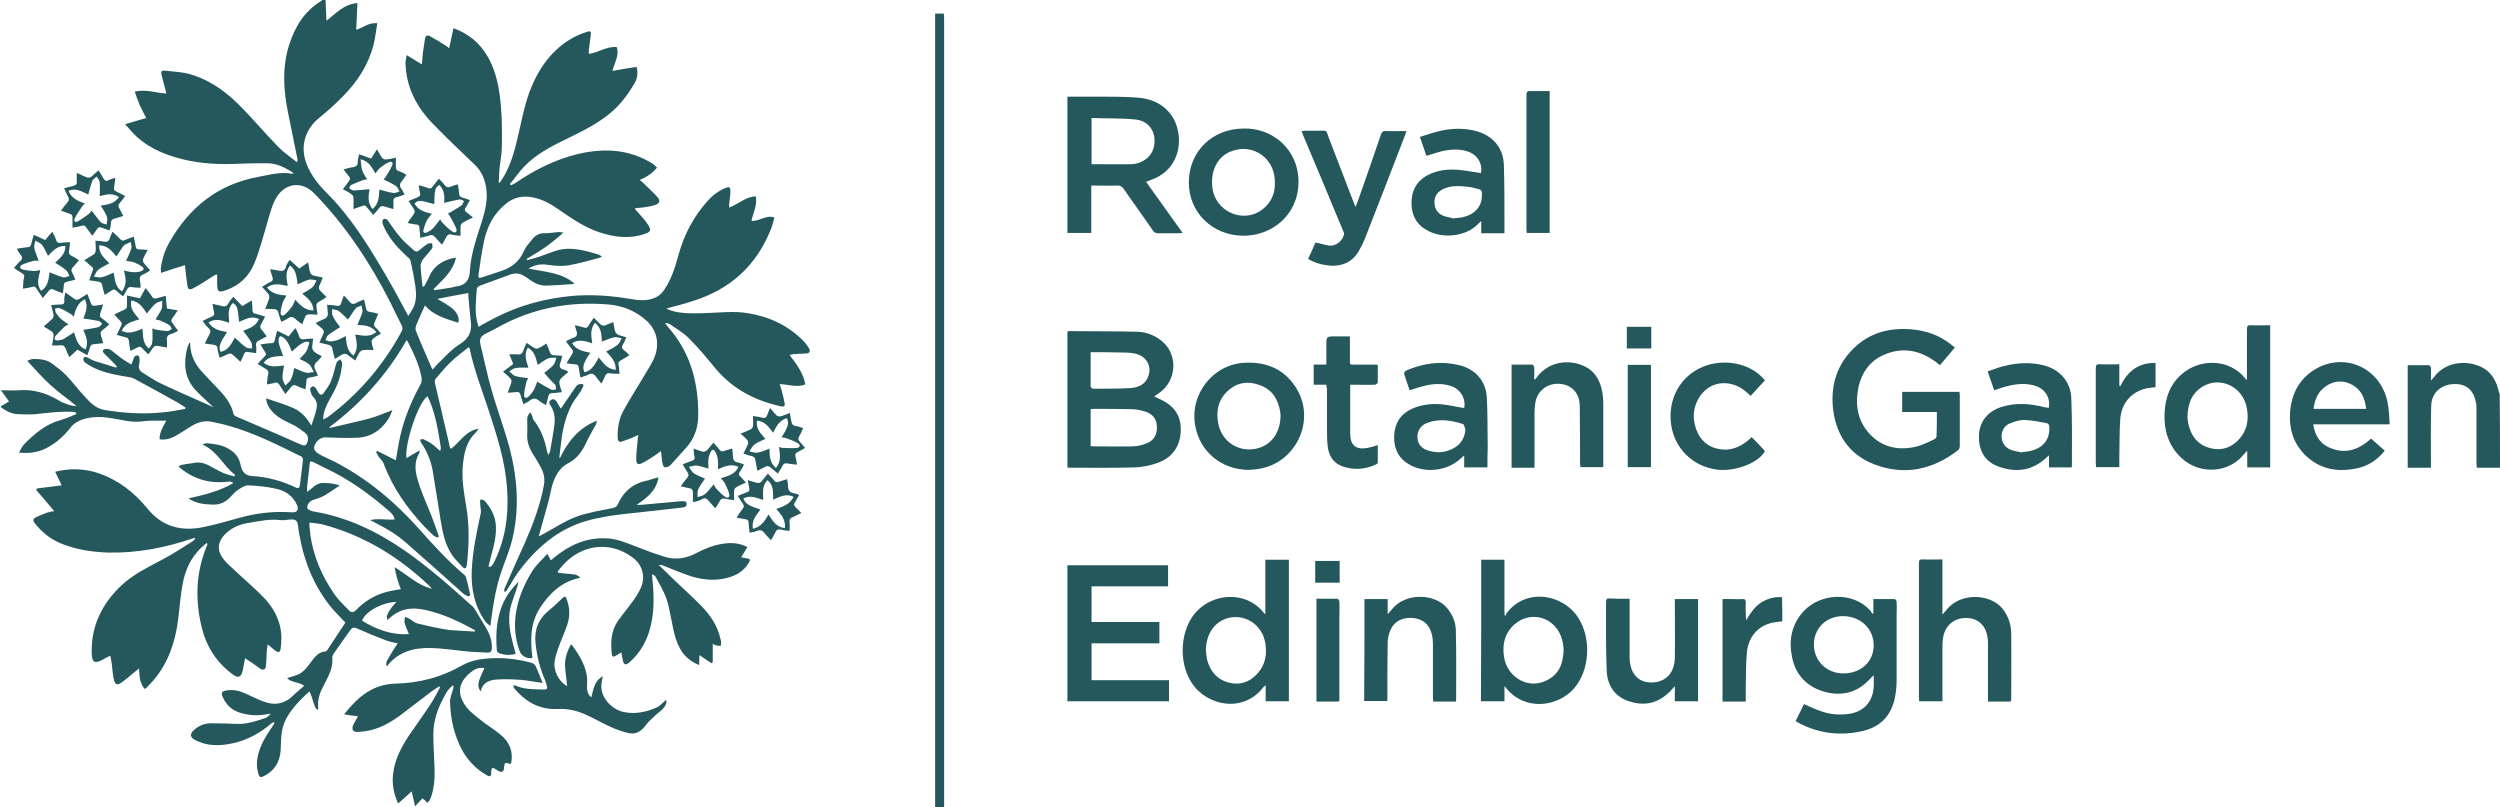 <?xml version="1.0" encoding="utf-8"?>
<!-- Generator: Adobe Illustrator 24.2.3, SVG Export Plug-In . SVG Version: 6.00 Build 0)  -->
<svg version="1.1" id="Layer_1" xmlns="http://www.w3.org/2000/svg" xmlns:xlink="http://www.w3.org/1999/xlink" x="0px" y="0px"
	 viewBox="0 0 807.1 260.6" style="enable-background:new 0 0 807.1 260.6;" xml:space="preserve">
<style type="text/css">
	.st0{fill:#24585C;}
</style>
<g>
	<path class="st0" d="M105.1,0c0.1,2.2,0.2,4.3,0.3,6.7c3-2.3,5.6-5.4,10-5.7c-0.1,2.9-0.3,5.7-0.4,8.6c2.2-0.6,4-2.4,6.8-2.1
		c-0.4,2.3-0.6,4.6-1.2,6.9c-1.6,6.4-5.1,11.8-9.7,16.5c-2.4,2.5-5.1,4.9-7.8,7.1c-4.7,3.8-6.3,9.4-4.1,15c1.4,3.6,3.8,6.6,6.5,9.3
		c7.9,7.9,13.7,17.4,19.3,27c2.4,4.1,4.6,8.2,7,12.7c0.6-1,1.3-1.9,1.7-2.8c1-2.2,0.9-4.5,0.6-6.8c-0.4-2.7-0.9-5.3-1.5-8
		c-0.1-0.5-0.5-1.1-1-1.4c-2.8-2.6-5.4-5.3-7.2-8.8c-0.3-0.7-0.7-1.4-0.9-2.1c-0.1-0.4,0-1.1,0.2-1.3c0.6-0.3,1.1-0.2,1.6,0.5
		c1.3,1.9,2.7,3.9,4.2,5.6c1.2,1.4,2.7,2.6,4.1,3.9c0.5,0.5,1.1,0.5,1.6,0.1c0.9-0.7,1.8-1.5,2.7-2.1c0.4-0.3,1-0.2,1.6-0.3
		c0,0.6,0.3,1.3,0,1.7c-0.9,1.2-2,2.3-2.9,3.5c-0.5,0.7-0.9,1.6-0.8,2.3c0.1,2.2,0.4,4.3,0.6,6.5c0.2,0,0.3,0,0.5,0
		c0.6-1.1,1.2-2.1,1.7-3.3c1.4-3.2,4-4.9,7.3-5.8c0.4-0.1,0.8-0.1,1.3-0.2c-1,4.5-4.3,7.1-7.2,10.1c0.1,0.1,0.1,0.3,0.2,0.4
		c1.9-0.3,3.9-0.6,5.8-0.9c0.4-0.1,0.8-0.3,1.2-0.3c3-0.3,4.4-2.1,4.5-5c0.3-5.6,2.2-10.8,3.9-16.1c1.1-3.6,2-7.3,1.3-11.1
		c-0.5-2.7-1.5-5-3.5-7c-4.8-4.6-9.7-9.2-14.3-14c-3.8-4.1-6.6-8.8-7.7-14.4c-0.3-1.5-0.4-3-0.5-4.5c0-0.8,0.2-1.5,0.4-2.6
		c1.7,1,3.2,2,4.9,3c0.1-1.3,0.2-2.4,0.3-3.6c0.2-1.6,0.5-3.2,0.7-4.7c0.2-1,0.8-1.3,1.6-0.8c1.7,0.9,3.3,1.9,4.9,2.9
		c0.4,0.2,0.7,0.5,1.3,1c0.5-2.3,0.9-4.3,1.4-6.5c4.9,1.8,8.5,4.8,11,9.1c2.2,3.8,3.3,8,3.9,12.4c0.8,5.7,0.8,11.5,0.7,17.2
		c-0.1,2.5-0.6,4.9-0.8,7.4c-0.1,1.2-0.1,2.4-0.2,3.7c0.1,0,0.2,0.1,0.3,0.1c0.2-0.3,0.5-0.6,0.7-1c2.7-4.1,4-8.8,5.1-13.5
		c1.2-5,2.1-10.2,3.9-15c2.8-7.3,7.1-13.6,14.3-17.5c1.3-0.7,2.7-1.2,4.1-1.7c1.3-0.4,1.5-0.2,1.3,1.2c-0.2,1.5-0.4,3.1-0.6,4.6
		c0,0.4,0,0.8,0,1.3c3.1-0.4,5.7-2.5,9-2.2c0.9,2.7-0.7,5-1.4,7.7c2.6-0.5,5.2-0.9,7.8-1.3c0.6,2.1,0.2,4-0.9,5.7
		c-2.1,3.5-4.5,6.7-7.7,9.3c-4.1,3.4-8.8,5.7-13.5,8c-5.1,2.5-10.2,5-14.2,9.2c-1.7,1.7-3,3.8-4.6,5.6c0.1,0.1,0.2,0.3,0.4,0.4
		c0.4-0.2,0.8-0.4,1.2-0.6c6.3-4.3,13-7.7,20.4-9.5c6.9-1.6,13.8-1.7,20.4,1.2c1.2,0.5,2.4,1.2,3.5,1.8c0.6,0.4,1.1,0.9,1.6,1.4
		c-1.5,1.9-3.3,3-5.6,4c0.5,0.4,0.8,0.6,1.1,0.9c1.6,1.6,3.3,3.1,4.8,4.8c0.8,0.9,0.5,1.9-0.7,2.3c-1.4,0.5-2.8,0.7-4.3,0.9
		c-0.8,0.1-1.5,0.1-2.3,0.2c0,0.1-0.1,0.2-0.1,0.3c0.3,0.4,0.7,0.7,1,1.1c1.1,1.3,2.4,2.6,3.3,4.1c1,1.6,0.7,2.2-1.1,2.8
		c-4.9,1.7-9.8,1.1-14.7-0.5c-4.8-1.6-8.8-4.4-12.9-7.2c-2.7-1.9-5.4-3.5-8.7-4.1c-3.2-0.6-6.1,0-8.6,2.1c-4,3.2-6.1,7.5-7.1,12.3
		c-0.7,3.4-1.2,6.9-1.7,10.4c-0.2,1.2,0.1,1.4,1.2,1c2.2-0.7,4.4-1.4,6.6-2.2c3.1-1.1,5.4-3,6.8-6.2c0.6-1.4,1.7-2.6,2.7-3.8
		c1-1.3,2.3-2.1,4.1-2c1.5,0,3.1-0.3,4.6-0.4c0.5,0,1.1,0.2,1.4,0.2c-1.9,1.6-3.7,3.2-5.7,4.6c-2,1.4-4.1,2.6-6.2,3.9
		c0.1,0.1,0.1,0.3,0.2,0.4c1.3-0.4,2.6-0.7,3.8-1.1c1.7-0.6,3.3-1.2,5-1.8c3.6-1.3,7.2-0.8,10.8,0.1c1.1,0.3,2.2,0.6,3.2,0.9
		c0.4,0.1,0.8,0.4,1.3,0.7c-0.4,0.2-0.5,0.4-0.7,0.4c-3.4,0.9-6.8,1.9-10.3,2.5c-2.1,0.3-4.3,0.1-6.4-0.2c-2.3-0.4-4.3,0-6.3,1.2
		c5.2,1.1,10.6,1.2,14.8,4.8c0,0-0.2,0.2-0.4,0.2c-2.8,0.2-5.7,0.4-8.5,0.5c-2,0.1-3.8-0.7-5.5-1.9c-1.4-1-2.8-2.1-4.6-2
		c-0.4,0-0.9,0.1-1.3,0.2c-3.4,1.2-6.7,2.5-10.1,3.7c-0.7,0.3-1.1,0.6-1.1,1.4c-0.2,3.4-0.7,6.8,0.1,10.1c0.1,0.6,0.3,1.1,0.5,1.8
		c1.9-1.1,3.7-2.1,5.5-3c7.8-4,16.2-6.2,25-7c6.4-0.5,12.8,0,19.1,1.1c2.1,0.4,4.2,0.5,6.3-0.1c1.7-0.5,3-1.4,4-2.9
		c2.4-3.5,3.6-7.5,4.7-11.5c1.8-6.5,4.9-12.3,9.4-17.3c1.6-1.8,3.5-3.2,5.7-4.1c1.3-0.5,1.6-0.3,1.6,1.1c0,1.1-0.2,2.2-0.3,3.3
		c-0.1,0.5-0.1,1.1-0.1,1.9c3-1.1,5.3-3.5,8.6-3.6c0.5,2.8-0.8,5.2-1.4,7.9c2.6,0.2,4.6-2,7.4-1.1c-0.4,1.4-0.7,2.9-1.3,4.2
		c-4.7,11.6-13.2,19.1-25.1,22.8c-2.7,0.9-5.5,1.6-8.5,2.4c0.5,0.2,0.9,0.4,1.3,0.6c3.5,1.1,7.1,1,10.7,0.9c4.8-0.1,9.7-0.8,14.3,0
		c6.9,1.1,13.2,4,18.2,9.2c0.6,0.7,1.1,1.4,1.6,2.2c0.5,0.8,0.2,1.5-0.8,1.6c-1.2,0.1-2.5,0.1-3.7,0.2c-0.5,0-1,0.1-1.8,0.3
		c2.3,3,4.4,5.8,5.1,9.5c-2.7,1.1-5.4,0-8.3-0.1c0.2,0.7,0.4,1.3,0.6,1.9c0.4,1.4,0.7,2.8,1,4.2c0.2,0.9-0.2,1.3-1.1,1.1
		c-8.3-1.8-15.5-5.5-21.1-12.1c-2.8-3.4-5.6-6.8-8.7-9.9c-1.8-1.8-4.1-3.1-6.1-4.5c-0.4-0.3-0.9-0.4-1.6-0.4
		c0.3,0.4,0.6,0.9,0.9,1.2c7.3,8.2,9.9,18,9.8,28.6c0,3.7-1.1,7.2-3.6,10.1c-1.8,2-3.6,4.1-5.4,6c-0.4,0.4-1.3,0.8-1.9,0.6
		c-0.4-0.1-0.6-1.1-0.7-1.7c-0.2-1.1-0.2-2.2-0.4-3.5c-0.7,0.5-1.2,0.9-1.8,1.3c-1.4,0.9-2.8,1.9-4.3,2.6c-1.3,0.7-1.9,0.3-1.9-1.2
		c0-2.2,0.3-4.4,0.5-6.7c0-0.3,0.1-0.6,0.2-1.2c-0.9,0.4-1.5,0.7-2.2,1c-1,0.4-2,0.7-3,1.1c-1.1,0.4-1.4-0.1-1.5-1.2
		c-0.1-3,0.4-6,1.8-8.6c2-3.7,4.3-7.2,6.4-10.8c1.2-2,2.5-4,3.5-6.1c1.6-3.6,1.7-8.5-2.3-12.2c-3.5-3.2-7.7-4.9-12.3-5.3
		c-12.7-1.1-24.8,1.2-36,7.5c-1.2,0.7-2.5,1.3-3.7,1.9c-1.6,0.9-2.1,1.7-1.7,3.5c1.2,4.9,2.2,9.9,3.6,14.7
		c1.8,6.4,4.2,12.6,5.9,19.1c2.5,9.8,3.2,19.8,0.6,29.8c-0.9,3.5-2.4,6.8-3.5,10.2c-1.7,5.1-2.5,10.3-3.2,15.6
		c0,0.4-0.1,0.8-0.2,1.5c-0.7-0.6-1.2-0.9-1.5-1.3c-3.6-5-4.8-10.7-4.5-16.8c0.3-6.2,1.6-12.3,2.9-18.3c0.2-1-0.2-2.2-0.2-3.3
		c0-0.4,0-0.8,0.1-1.2c0.4,0.1,1,0.2,1.3,0.4c2.1,2.4,3.6,5.1,3.7,8.4c0.1,2.9-0.5,5.7-1.3,8.5c-0.4,1.4-0.7,2.8-1.1,4.3
		c0.1,0.1,0.3,0.2,0.4,0.3c0.4-0.3,0.9-0.6,1.1-1c4-7.7,5.1-15.9,4.5-24.4c-0.6-8.7-3.2-16.9-5.9-25.1c-2.2-6.7-4.8-13.3-6.2-20.2
		c0-0.1-0.1-0.1-0.3-0.3c-1.9,1.5-3.8,2.9-5.6,4.6c-1.8,1.7-3.4,3.6-5,5.5c-0.3,0.3-0.4,1-0.3,1.4c1.4,6.1,2.9,12.3,4.3,18.4
		c0.2,0.8,0.3,1.6,0.5,2.3c0,0.1,0.2,0.3,0.4,0.6c2.9-2.2,4.7-5.8,8.9-6.5c-0.4,0.5-0.5,0.8-0.8,1.1c-2.9,2.7-3.8,6.3-4.2,10
		c-0.6,4.9,0.3,9.7,1.1,14.5c0.9,5.6,0.8,11.1,0.3,16.7c-0.1,0.6-0.1,1.2-0.2,1.8c-0.1,0.3-0.2,0.8-0.4,0.9c-0.3,0.1-0.7,0-0.9-0.3
		c-1.2-1.3-2.6-2.6-3.5-4c-2.2-3.3-3-7.1-3.6-10.9c-0.9-5.4-1.7-10.8-2.6-16.2c-0.6-3.3-1.9-6.4-3.8-9.2c-0.2-0.2-0.2-0.6-0.2-0.9
		c0.3-0.1,0.7-0.2,1-0.1c0.9,0.4,1.8,0.9,2.6,1.4c0.9,0.7,1.8,1.5,2.8,2.4c0.1-0.5,0.3-0.8,0.2-1.2c-0.8-5.1-1.6-10.2-3.6-15
		c-0.2-0.5-0.5-1-0.7-1.5c-2.9,2-7.3,14.8-6.8,20c1.4-0.8,2.7-1.6,4.2-2.5c0,0.5,0,0.7,0,0.8c-1.8,2.9-1.4,6-0.5,8.9
		c1.1,3.8,2.8,7.4,4.3,11.2c0.9,2.3,1.7,4.6,2.5,6.9c-0.1,0.1-0.3,0.2-0.4,0.3c-0.4-0.2-0.9-0.2-1.2-0.5c-1-0.9-2-1.9-3-2.9
		c-5.7-6.1-10.4-12.7-13.3-20.6c-0.3-0.7-1-1.3-1.5-2c-0.3-0.5-0.6-1-0.9-1.5c0.1-0.1,0.3-0.3,0.4-0.4c2,1,3.9,1.9,6,3
		c0.3-2,0.6-3.6,0.9-5.3c1.2-6.8,3.7-13.1,7-19.1c0.4-0.6,0.5-1.5,0.4-2.2c-0.7-4.2-2.6-8-4.5-11.8c0-0.1-0.1-0.1-0.4-0.3
		c-6.3,11.1-14.7,20.4-25,28.1c0.3,0.1,0.4,0.1,0.5,0.1c4.2-1,8.4-1.9,12.6-3c2.5-0.7,4.9-1.8,7.4-2.7c-0.4,0.8-0.7,1.9-1.3,2.8
		c-2.3,3.7-5.7,5.9-10,6.1c-3.4,0.2-6.9,0-10.3-0.1c-2.2-0.1-3.8,2.2-3.7,3.6c0.1,0.7,0.9,1.4,1.6,1.8c1.6,0.9,3.3,1.6,4.9,2.4
		c10.7,5.5,19.7,13.1,27.6,22c4.5,5.1,9.1,10.1,14.3,14.5c0.2,0.2,0.5,0.5,0.6,0.7c0.5,1.8,0.9,3.6,1.3,5.4c0.2,0.7-0.2,1.1-0.8,0.8
		c-0.5-0.2-1.1-0.5-1.5-0.9c-6-5.4-12-10.8-18.1-16.1c-1.6-1.4-3.3-2.7-5.1-3.8c-2.2-1.4-4.5-2.5-6.7-3.7c2.4-0.6,5.1,0,7.9-0.2
		c-0.2-1.3-1-2-1.9-2.8c-6.1-5.3-12.7-10.1-20.1-13.6c-1.4-0.7-2.8-1.4-4.2-2.1c-0.5-0.3-1.1-0.4-1.2,0.4c-0.3,2.7-0.6,5.3-0.9,8
		c0,0.3,0.1,0.6,0.1,1.2c1.7-1.2,2.9-2.9,5.1-2.9c1.9,0,3.8,0.3,5.4,0.8c-1.7,1.1-3.3,2.3-5,3.3c-1.1,0.6-2.4,1-3.6,1.4
		c-1,0.3-2,1.4-1.9,2.5c0,0.2,0.2,0.5,0.4,0.6c0.5,0.3,1,0.5,1.5,0.6c10.9,1.8,20.5,6.4,29.5,12.6c7.9,5.5,15,11.8,22.1,18.2
		c0.2,0.2,0.4,0.5,0.6,0.8c1.3,2.1,2.5,4.2,3.8,6.3c1.1,2,1.8,4,1.7,6.4c-0.1,0.9-0.5,1.3-1.3,1.3c-1.9-0.1-3.8-0.2-5.7-0.3
		c-4.3-0.4-8.6-1.1-12.9-1.2c-5.4-0.1-10.3,1.2-13.9,5.8c-0.1,0-0.2-0.1-0.3-0.1c0-0.5,0-1.1,0.2-1.5c0.7-1.3,1.5-2.6,2.3-3.9
		c0.4-0.6,0.7-1.1,1.2-1.8c-1.4-0.3-2.5-0.5-3.6-0.9c-3.2-1.2-6.4-2.5-9.5-3.9c-0.9-0.4-1.5-0.4-2.1,0.4c-1.9,2.6-3.8,5.3-5.6,7.9
		c-0.2,0.4-0.4,0.9-0.3,1.3c0.1,2.1-0.4,4-1.3,5.8c-0.5,0.9-0.9,1.9-1.4,2.8c-1.3,2.4-2.3,4.9-1.8,7.8c-0.1,0.1-0.2,0.1-0.3,0.2
		c-0.3-0.3-0.7-0.5-0.8-0.9c-0.4-1-0.7-2-1-3.1c-0.2-0.6-0.5-1.2-0.8-1.9c-1.3,1.2-2.5,2.3-3.6,3.5c-2.5,2.8-4.7,5.7-5.3,9.5
		c-0.3,2-0.3,4.1-0.4,6.1c-0.3,3.9-2.1,6.7-5.7,8.4c-0.7,0.3-1.1,0.2-1.4-0.6c-0.8-2.5-0.7-4.9,0.1-7.4c0.9-3,2.6-5.6,4.3-8.1
		c0.3-0.4,0.6-0.8,0.7-1.5c-0.3,0.1-0.6,0.2-0.8,0.3c-4.4,3.8-9.4,6.3-15.2,7c-3.4,0.4-6.6,0.1-9.6-1.5c-1.6-0.8-1.8-1.9-0.5-3.1
		c1.6-1.5,3.5-2.3,5.6-2.3c2.8,0,5.7,0.1,8.5,0.2c3.2,0.1,6.1-0.9,9.1-1.9c0.6-0.2,1.2-0.8,1.7-1.4c-0.7,0.1-1.3,0.2-2,0.3
		c-2.7,0.4-5.3,0.2-7.9-0.6c-2.6-0.8-4.5-2.5-5.6-5.1c-0.6-1.4-0.3-1.8,1.2-2.1c2.4-0.4,4.5,0.2,6.6,1.2c1.8,0.8,3.5,1.7,5.4,2.4
		c3.7,1.4,7,0.7,9.8-2.2c1-1,2.1-1.8,3.3-2.9c-2-1.4-4.3-1-5.5-2.5c1.5-0.5,3.1-0.8,4.4-1.6c1.2-0.8,2.2-2.1,3.1-3.3
		c1.3-1.7,2.4-3.5,4.9-3.7c0.2,0,0.5-0.3,0.6-0.5c1.9-2.9,3.9-5.9,5.8-8.8c-1.3-1.4-2.6-2.7-3.8-4c-6.1-7.1-9.5-15.4-11.1-24.6
		c-0.2-0.9-0.3-1.9-0.4-2.8c-0.2-1.4-0.7-1.9-2.1-1.9c-1.2,0-2.5,0.4-3.7,0.2c-3.2-0.4-6.4,0.3-9.5,0.8c-3,0.4-5.9,1.4-8.2,3.7
		c-2.4,2.5-2.8,5.1-0.7,7.9c1.3,1.8,3.2,3.2,4.8,4.8c3,2.8,6.1,5.4,8.9,8.4c3.4,3.8,5.4,8.3,5.1,13.6c0,0.8-0.1,1.5-0.2,2.3
		c-0.2,1.2-0.6,1.4-1.7,0.7c-0.8-0.6-1.5-1.3-2.5-2.1c-0.1,1.1-0.3,1.9-0.3,2.7c-0.1,1.5-0.1,3-0.3,4.5c-0.1,0.9-0.7,1.2-1.6,0.8
		c-0.9-0.6-1.8-1.3-2.7-1.9c-0.8-0.5-1.5-1-2.4-1.6c-0.3,1.6-0.5,2.9-0.8,4.2c-0.5,2-1.5,2.3-3.2,1c-5.2-3.8-8.5-9-10-15.2
		c-2.1-8.7-1.9-17.2,1.4-25.6c0.2-0.4,0.3-0.9,0.5-1.3c-0.1-0.1-0.2-0.2-0.3-0.3c-1.1,1-2.3,1.9-3.2,3.1c-3,3.5-4.3,7.8-4.9,12.3
		c-0.6,4-0.8,8-1.5,12c-1.3,7.2-4.1,13.7-9.4,18.9c-0.2,0.2-0.4,0.4-0.6,0.6c-0.1,0.1-0.2,0.1-0.4,0.2c-1.6-1.8-1.7-4-1.8-6.6
		c-0.7,0.5-1.1,0.9-1.6,1.3c-1.4,1.1-2.8,2.4-4.3,3.4c-1.2,0.8-1.8,0.5-2.2-0.9c-0.4-1.7-0.5-3.4-0.7-5.1c-0.1-0.9-0.3-1.8-0.5-2.8
		c-0.5,0.2-0.8,0.4-1.1,0.5c-0.4,0.2-0.8,0.5-1.2,0.7c-2.8,1.5-3.6,1-3.7-2.1c-0.2-8.7,3.3-15.9,9.6-21.8c3.9-3.7,8.7-5.9,13.3-8.4
		c3.3-1.7,6.4-3.8,9.6-5.8c0.3-0.2,0.5-0.4,0.7-0.6c0.1-0.1,0.1-0.2,0.2-0.6c-0.6,0.2-0.9,0.2-1.3,0.4c-8.7,2.9-17.6,4.6-26.8,4.4
		c-5.4-0.2-10.7-1-15.6-3.1c-3.2-1.4-5.9-3.6-8.1-6.4c-0.6-0.7-0.6-1.4,0.2-1.8c1.2-0.6,2.5-1.1,3.8-1.6c0.7-0.2,1.4-0.3,2.3-0.5
		c-2-2.4-3.9-4.6-5.8-6.8c0.1-0.2,0.1-0.4,0.2-0.5c2.6-0.3,5.3-0.7,8-1c-0.7-1.5-1.4-2.9-2.1-4.4c4.8-1.2,9.4-1,13.8,0.4
		c6.5,2.2,11.7,6.2,16,11.5c4.8,5.9,10.9,7.4,17.9,6c3.9-0.8,7.8-1.9,11.7-3c5.6-1.6,11.3-2.2,17.1-1.8c1.6,0.1,2.2-0.8,1.6-2.3
		c-1.4-3.2-4-4.8-7.2-5.4c-2.9-0.6-5.8-0.9-8.7-1c-1.1,0-2.3,0.9-3.4,1.6c-0.7,0.5-1.3,1.2-1.9,1.8c-1.7,2-3.8,3-6.4,2.8
		c-2.6-0.1-5.1-0.4-7.5-2c5.1-1.1,9.9-2.3,14.3-4.8c0-0.2,0-0.3,0-0.5c-0.5,0-1-0.2-1.5-0.1c-5.8,0.7-10.9-0.7-15.4-4.4
		c-0.1-0.1-0.3-0.3-0.6-0.6c0.5-0.2,0.9-0.4,1.4-0.5c1.1-0.2,2.2-0.3,3.3-0.5c1.8-0.4,3.4-0.1,5,0.7c1.6,0.8,3.1,1.8,4.8,2.5
		c1.1,0.5,2.3,0.7,3.5,1.1c0.1-0.2,0.2-0.3,0.3-0.5c-3.8-2.8-5.7-7.7-10.6-9.8c0.7-0.2,1-0.4,1.4-0.4c2.5,0.2,4.9,0.5,7.1,1.8
		c1.9,1.1,3.2,2.5,3.7,4.6c0.1,0.3,0.2,0.5,0.2,0.8c0.5,2.1,1.5,3.3,3.9,3.4c4.9,0.3,9.5,1.6,13.9,3.7c0.9,0.4,1.2,0,1.3-0.7
		c0.2-1.6,0.4-3.2,0.6-4.8c0.1-1.1,0.3-2.3,0.4-3.5c0-0.3-0.2-0.9-0.5-1c-7.7-3.8-15.4-7.7-23.7-10c-1.7-0.5-3.4-0.8-5.1-1.2
		c-2.3-0.5-4.4,0-6.4,1.2c-1.6,0.9-3.1,2-4.7,2.9c-1.8,1.1-3.7,1.9-5.9,1.5c0-2.2,1-3.9,2.2-6c-1.7,0-3,0-4.4,0
		c-1.3,0-2.6,0.1-3.9,0.3c-3.2,0.3-6.3-0.6-9.4-1.1c-3.1-0.5-6.2-0.6-9.3,0.4c-1.5,0.5-2.9,1.3-3.9,2.6c-2.1,2.7-4.6,5-7.7,6.6
		c-2.7,1.4-5.6,1.9-9,1.5c0.7-1.1,1.1-2.1,1.8-2.8c3.3-3.3,6.8-6.3,11.4-7.6c1.8-0.5,3.6-1.3,5.3-2c0-0.1,0-0.2,0-0.4
		c-0.2-0.1-0.5-0.3-0.7-0.3c-3.8-0.3-7.6,0.2-11.4,0.6c-2.3,0.3-4.6,0.2-6.9,0.1c-2-0.1-3.8-1.1-5.4-2.3c0-0.1,0-0.2,0-0.2
		c0.9-0.5,1.8-1.1,2.7-1.6c-0.9-1.3-1.8-2.5-2.6-3.6c2,0,3.8,0.1,5.6,0c4.8-0.4,9.1,0.9,13.1,3.3c1.1,0.7,2.4,1.1,3.6,1.5
		c0.7,0.2,1.5,0.2,2.2,0.4c-2.8-2.4-5.8-4.4-8.4-6.8c-2.7-2.4-5-5.1-7.6-7.9c0.6-0.2,1.2-0.6,1.8-0.6c2.1,0,4.3,0.1,6.1,1.4
		c1.6,1.2,3.2,2.4,4.6,3.8c2.2,2.3,4.1,4.9,6.3,7.2c1.7,1.9,3.6,3.7,6.3,4.1c6.3,1,12.6,1.4,18.9,0.7c2.4-0.2,4.7-0.7,7-1.1
		c0-0.1,0.1-0.3,0.1-0.4c-1.1-0.7-2.2-1.5-3.4-2.1c-4.4-2.5-8.9-4.9-13.3-7.3c-0.4-0.2-0.8-0.3-1.3-0.4c-1.8-0.3-3.6-0.6-5.4-1
		c-3.2-0.7-6.4-1.8-9.1-3.8c-0.3-0.2-0.6-0.8-0.5-1.2c0.2-0.7,0.8-0.7,1.3-0.4c0.9,0.5,1.8,1,2.8,1.3c2.2,0.7,4.4,1.3,6.5,2
		c0.1-0.1,0.1-0.3,0.2-0.4c-0.3-0.3-0.5-0.6-0.8-0.9c-1.1-1.1-2.2-2.2-3.3-3.3c-0.6-0.6-0.6-1.2,0.3-1.4c0.6-0.1,1.3-0.1,1.7,0.2
		c1.2,0.8,2.3,1.8,3.5,2.7c1,0.7,2.1,1.4,3.3,2.1c0.4-1,0.6-1.7,0.9-2.4c0.2-0.3,0.7-0.6,1-0.6c0.3,0,0.7,0.5,0.7,0.8
		c0.1,0.7,0.1,1.4-0.1,2.1c-0.3,1.2,0.1,2.1,1.1,2.7c2,1.2,3.8,2.5,5.9,3.5c5,2.4,10,4.5,15.1,6.8c0.6,0.3,1.2,0.6,1.9,0.9
		c-2-2-4.1-3.7-5.9-5.7c-1.9-2.1-3-4.6-3.2-7.5c-0.2-2.9,0.7-7.2,1.5-7.7c0.1,0.2,0.1,0.3,0.1,0.4c0,3.4,1.4,6.3,3.6,8.8
		c1.5,1.7,3.1,3.3,4.7,5c2.5,2.6,4.9,5.2,5.7,8.9c0.1,0.3,0.5,0.7,0.9,0.8c1.4,0.6,2.8,1.2,4.2,1.8c5.6,2.4,11.2,4.8,16.8,7.3
		c1,0.4,1.5,0.3,1.9-0.8c0.5-1.3,0.2-2.4-0.9-3.2c-1.2-0.9-2.4-1.8-3.8-2.5c-2.3-1.1-4.6-2.1-6.4-4c-1.2-1.2-2-2.6-2.2-4.5
		c3.1,1.1,6.1,1.9,8.9,3.2c2.5,1.1,4.3,3.2,5.7,5.6c0.7-1.9,1.3-3.7,1.7-5.6c0.3-1.4-0.1-2.7-1.2-3.8c-0.5-0.5-0.7-1.5-0.9-2.3
		c-0.1-0.3,0.5-0.8,0.8-1c0.2-0.1,0.8,0.3,1,0.6c0.4,0.5,0.6,1,0.9,1.5c0.5,0.7,1.1,0.9,1.7,0.1c0.8-1.3,1.9-2.5,2.4-4
		c0.8-1.9,1.1-4,1.8-5.9c0.1-0.4,0.8-0.7,1.2-1c0.2,0.4,0.4,0.7,0.5,1.1c0.1,0.5,0,1-0.1,1.6c-0.4,3.7-2,7-3.8,10.1
		c-1.1,2-2.1,4-2.2,6.6c0.7-0.3,1.2-0.5,1.6-0.8c9.9-7.4,17.8-16.6,23.7-27.5c0.4-0.7,0.4-1.3,0.1-2c-1.3-2.5-2.5-5-3.7-7.5
		c-6.6-12.9-14.5-24.9-24.7-35.3c-3.8-3.8-9-3.3-11.9,1.2c-1.6,2.5-2.2,5.4-3.1,8.3c-1.3,4.4-2.4,8.8-4.1,13
		c-1.7,4.3-4.9,7.4-9.3,8.9c-2.3,0.8-2.7,0.6-2.8-1.9c0-1,0-2,0-3c-0.1-0.1-0.2-0.1-0.3-0.2C68.9,89,68,89.7,67,90.3
		c-1.5,1-3.1,2-4.7,2.8c-1.2,0.6-1.6,0.3-1.8-0.9c-0.3-2.2-0.6-4.3-0.8-6.6c-2.6,0.8-5.1,1.6-7.7,2.5c0-0.5-0.1-1-0.1-1.4
		c0.4-3,1.3-5.9,2.8-8.5C61.1,67,70.3,59.5,83.4,57.1c3.7-0.7,7.2-1.7,11-1c0.1,0,0.2-0.1,0.4-0.2c-2.7-1.8-5.4-3.2-8.7-3.2
		c-2.3,0-4.6,0-7,0.1c-6,0.3-12,0.3-18-0.9c-6.2-1.3-12.1-3.4-16.9-7.7c-1.3-1.2-2.5-2.6-3.8-4.1c2.5-0.7,4.6-1.4,6.8-2
		c-0.7-1.5-1.5-2.8-2.1-4.2c-0.6-1.4-1.1-2.9-1.6-4.3c3.5-0.9,6.7,0.4,10.2,0.6c-0.2-0.8-0.3-1.4-0.5-2c-0.4-1.4-0.7-2.8-1.1-4.2
		c-0.2-0.9,0.1-1.3,1-1.2c2.5,0.3,5,0.4,7.3,0.9c6.4,1.6,11.7,5.2,16.3,9.7c4.6,4.5,8.7,9.5,13.2,14.1c1.8,1.8,4,3.3,6,4.9
		c0.2-0.6,0.2-0.9,0.1-1.2c-1-4.8-1.9-9.5-2.9-14.3c-1.6-7.6-2.1-15.1,0.3-22.6c1.9-5.8,4.9-10.7,10.3-14c0.1-0.1,0.2-0.2,0.3-0.3
		C104.3,0,104.7,0,105.1,0z M139.4,190.1c-0.3-0.4-0.3-0.5-0.4-0.6c-9.9-9.5-21.2-16.5-34.5-20.1c-1.5-0.4-3-0.5-4.6-0.7
		c0,0.6,0,0.8,0,1.1c0.1,1,0.2,1.9,0.3,2.9c1,7.1,3.8,13.4,7.8,19.2c1.3,1.9,3.1,3.5,4.7,5.2c0.7,0.7,1.5,0.7,2.3-0.2
		c2.7-2.8,6-4.8,9.8-5.8c1.5-0.4,3-0.6,4.6-0.9c-0.9-2.3-1.6-4.6-2-7.1C131.4,185.5,134.6,188.8,139.4,190.1z M141.2,96.5
		c1.5,0.9,3.2,1.8,4.6,2.9c1.8,1.3,2.7,3.5,2.1,4.8c-3.8-1.3-7.8-2.2-10.7-5.6c-1,2.2-2,4.3-2.8,6.3c-0.2,0.6-0.4,1.4-0.1,2
		c1.6,4,3.4,8,5.1,12c0.1,0.1,0.2,0.2,0.3,0.4c0.5-0.6,1-1.2,1.5-1.7c2.4-2.3,4.6-4.9,7.4-6.6c2.9-1.8,3.8-4.2,3.4-7.2
		c-0.3-2.4-0.5-4.8-0.7-7.1c-0.1-0.7-0.1-1.4-0.1-2.1C147.6,95.2,144.3,95.9,141.2,96.5z M153.3,203.9c0-0.1,0-0.3,0.1-0.4
		c-5-2.8-10.1-5.2-15.7-6.5c-4.6-1.1-8.8-0.7-12.6,3.2c-0.1-0.7-0.3-1.1-0.2-1.4c0.3-0.8,0.7-1.5,1.2-2.2c0.5-0.8,1.2-1.5,1.9-2.3
		c-5.3,0.3-10.2,3.4-11.1,6.1c4.6,2.8,9.5,4.7,15.1,4.3c-0.5-1.4-1.1-2.5-1.4-3.7c-0.1-0.6,0.1-1.2,0.2-1.9c0.5,0.3,1.1,0.5,1.6,0.8
		c0.8,0.5,1.6,1.2,2.4,1.4c3.4,0.8,6.8,1.6,10.2,2.1C147.7,203.6,150.5,203.7,153.3,203.9z"/>
	<path class="st0" d="M301.9,260.6c0-0.6,0-1.3,0-1.9c0-84.1,0-168.2,0-252.4c0-0.6,0-1.3,0-1.9c1,0,1.8,0,2.8,0
		c0,0.5,0.1,0.9,0.1,1.3c0,84.7,0,169.4,0,254.2c0,0.2,0,0.5,0,0.7C303.8,260.6,302.9,260.6,301.9,260.6z"/>
	<path class="st0" d="M807.1,151c-2.5,0-4.9,0-7.5,0c0-0.6-0.1-1.1-0.1-1.6c0-5.8,0-11.7,0-17.5c0-0.7,0-1.4-0.2-2.1
		c-0.9-4.6-3.9-6-7.3-5.8c-4,0.2-7,2.9-7.1,6.9c-0.2,6.2-0.1,12.3-0.1,18.5c0,0.5,0,1,0,1.6c-2.6,0-5,0-7.5,0c0-11,0-22,0-33.1
		c2.3,0,4.6,0,6.9,0c0.2,0,0.6,0.6,0.6,0.9c0.1,1.2,0,2.5,0,4.1c0.5-0.6,0.8-0.9,1-1.2c3.9-5.1,10.5-5.4,15.1-3.3
		c3.4,1.6,5,4.5,5.8,8c0.1,0.3,0.2,0.6,0.3,0.9C807.1,135.1,807.1,143,807.1,151z"/>
	<path class="st0" d="M180.2,184.9c0.5,0.1,1,0.1,1.6,0.2c1.3,0.1,2.6,0.2,3.9,0.4c0.6,0.1,1.1,0.6,1.7,1c-6,1.2-10,5-13.1,9.8
		c-3.2,5-3.1,10.5-2.4,16.1c-1.7,0.4-3.5-0.6-4.1-2.1c-2.4-6.5-1.8-12.9,0.6-19.2c1-2.4,2.2-4.8,3.6-7c1.3-1.9,3-3.4,4.7-5.3
		c0.5,0.9,0.8,1.4,1.1,2.1c0.4-0.3,0.8-0.6,1.1-0.9c4.9-4,10.3-6.5,16.8-6.2c3.4,0.1,6.4,1.4,9.5,2.6c3.3,1.3,6.5,2.5,9.9,3.5
		c3.3,0.9,6.6,0.3,9.6-1.3c3.1-1.6,6.3-2.9,9.9-3.2c2.3-0.2,4.5,0.1,6.7,1.2c-0.6,1.1-1.3,2.1-2,3.3c0.6,0.1,1.1,0.3,1.5,0.3
		c1.5,0.2,1.6,0.4,0.8,1.7c-1.6,2.6-4.1,4-7,4.7c-4.4,1.1-8.6,0.5-12.8-1c-2.7-1-5.3-2-7.9-3.1c-0.4-0.1-0.7-0.2-1.2-0.1
		c1.6,1.5,3.1,3.1,4.7,4.6c3,2.9,6.2,5.7,9.1,8.7c2.9,3,5.2,6.4,6.1,10.6c0.1,0.3,0.2,0.7,0.2,1.1c0,0.4,0,0.7-0.1,1.1
		c-0.5,0-0.9,0-1.4-0.1c-0.4-0.1-0.7-0.3-1.2-0.6c0,2.1,0,4.1,0,6c-0.1,0.1-0.3,0.2-0.4,0.3c-1.3-0.8-2.5-1.7-3.9-2.6
		c0,1-0.1,2-0.1,3.2c-2.9-1.2-5-3-6.3-5.6c-1.5-2.8-2-5.8-2.6-8.8c-0.5-2.4-0.9-4.9-1.7-7.2c-0.9-2.4-2.2-4.6-3.4-6.8
		c-0.2-0.4-0.6-0.7-1.2-0.9c0.1,1.2,0.2,2.4,0.3,3.6c0.4,4.9,0.3,9.7-1.1,14.5c-1.2,4.1-3.4,7.7-6.7,10.5c-1,0.8-1.6,0.6-1.9-0.7
		c-0.2-0.8-0.3-1.7-0.5-2.7c-0.7,0.4-1.1,0.7-1.6,1c-1,0.6-1.4,0.5-1.5-0.6c-0.4-3.8-0.2-7.5,2.1-10.7c1.5-2.1,3.2-4.1,4.7-6.2
		c0.9-1.2,1.7-2.5,2.4-3.9c1.9-3.9,0.8-7.9-2.7-10.4c-7.2-5.2-16.3-4.1-22.4,2.8c-0.6,0.6-1.1,1.3-1.6,2
		C180.1,184.6,180.2,184.7,180.2,184.9z"/>
	<path class="st0" d="M136.4,257.7c-0.7,0.8-1.4,1.5-2.4,2.6c-0.4-1.7-0.7-3.1-1.1-4.8c-1.5,1.4-2.9,2.6-4.4,3.9
		c-1.4-3.3-2-6.3-1.6-9.5c0.5-4.6,2.6-8.6,5.1-12.4c2.3-3.4,4.8-6.8,7.1-10.3c1.1-1.7,2-3.5,3-5.3c-0.1-0.1-0.2-0.2-0.3-0.3
		c-0.7,0.5-1.5,0.9-2.2,1.4c-3.4,2.6-6.8,5.2-10.2,7.8c-3.5,2.6-7.2,4.7-11.7,5.3c-0.8,0.1-1.7,0.2-2.5,0.2c-1.1,0-1.7-0.8-1.3-1.9
		c0.4-1,1-2,1.7-3.2c-0.9-0.1-1.5-0.1-2.2-0.2c-0.7-0.1-1.3-0.2-2.3-0.4c4.5-5.7,9.3-9.7,16.6-9.9c7.6-0.2,14.7-2,21.3-5.8
		c2.7-1.5,5.5-2.1,8.4-2.3c4.8-0.4,9.6,0.1,14.2,1.4c0.5,0.1,1.1,0.6,1.3,1c0.8,1.7,1.4,3.4,2.3,5.5c-2.6-0.4-4.7-0.8-6.9-1
		c-2.7-0.2-5.5-0.3-8.2-0.1c-2.3,0.2-4.4,1.1-4.9,3.8c-0.8-0.9-1-2.2-0.4-3.8c0.4-1.2,1-2.4,1.6-3.7c-1.4-0.3-2.7,0.1-3.7,0.8
		c-4.6,3.3-5.6,7.2-2.1,11.8c1.4,1.8,3.4,3.2,5.3,4.7c1.8,1.4,3.8,2.6,5.6,4.1c3,2.4,4.3,5.6,3.5,9.4c-0.1,0-0.2,0.1-0.3,0.1
		c-1.8-0.5-1.8-0.5-2,1.5c-0.1,1-0.6,1.3-1.6,0.9c-0.5-0.2-0.9-0.6-1.3-0.8c-0.8-0.5-1.1-0.3-1.2,0.7c0,0.2,0,0.4,0,0.6
		c0,1.1-0.4,1.4-1.4,0.8c-3.4-1.9-6.1-4.7-8-8.1c-2.6-4.8-3.7-10-3.9-15.3c-0.1-1.5,0.6-3,1-4.5c0.1-0.3,0.1-0.6,0.1-0.9
		c-0.1-0.1-0.2-0.1-0.3-0.2c-0.6,0.7-1.4,1.3-1.8,2c-2.5,4.2-4.4,8.7-4.4,13.7c0,3.8,0.3,7.6,0.4,11.4c0.1,3.3-0.2,6.6-1.4,9.6
		c-0.2,0.4-0.6,0.8-0.9,1.2c-0.3-0.3-0.7-0.6-1-1C136.8,258.2,136.7,258,136.4,257.7z"/>
	<path class="st0" d="M344.6,107c0.2,0,0.3-0.1,0.4-0.1c7.4,0.1,14.8,0,22.2,0.2c3,0.1,5.7,1.2,8,3.1c5.2,4.4,4.7,12.7-1,16.7
		c-0.5,0.3-1,0.7-1.6,1.1c0.6,0.3,1,0.5,1.5,0.7c4.9,2.1,7.2,5.4,7.1,10.2c-0.1,5.1-2.7,8.9-7.6,10.6c-2.3,0.8-4.8,1.3-7.2,1.4
		c-7,0.2-14,0.1-21,0.1c-0.2,0-0.5,0-0.8-0.1C344.6,136.2,344.6,121.6,344.6,107z M352.1,144c0.3,0,0.5,0.1,0.8,0.1
		c4.3,0,8.6,0.1,12.8,0c1.5,0,3.1-0.4,4.5-1c2.4-0.9,3.4-2.9,3.3-5.4c-0.1-2.4-1.3-3.9-3.4-4.7c-1.5-0.5-3.1-0.9-4.7-0.9
		c-4.1-0.1-8.2-0.1-12.4-0.1c-0.3,0-0.6,0.1-0.9,0.1C352.1,136.1,352.1,140,352.1,144z M352.1,113.7c0,3.8,0,7.5,0,11.1
		c0,0.2,0.5,0.7,0.8,0.7c4,0,8.1,0,12.1-0.2c2.5-0.2,4.8-1.2,5.7-3.8c1.3-3.4-0.7-6.7-4.5-7.4c-1.6-0.3-3.2-0.3-4.8-0.3
		C358.4,113.7,355.3,113.7,352.1,113.7z"/>
	<path class="st0" d="M370,58.7c3.9,5.5,7.8,10.9,11.8,16.5c-0.4,0-0.7,0.1-1,0.1c-2.3,0-4.6,0-7,0c-0.8,0-1.2-0.3-1.6-0.9
		c-3.1-4.5-6.4-9-9.5-13.5c-0.5-0.7-1-1-1.9-1c-2.8,0.1-5.6,0-8.5,0c0,5.1,0,10.1,0,15.3c-2.6,0-5.1,0-7.7,0c0-14.6,0-29.2,0-44
		c3.3,0,6.5,0,9.7,0c4.3,0,8.6,0,12.8,0.3c4.5,0.3,8.5,2,11.2,5.9c3.9,5.7,3.6,16.9-6.5,20.6C371.2,58.2,370.7,58.4,370,58.7z
		 M352.4,38.1c0,5.2,0,10.1,0,14.9c4.4,0,8.7,0.1,13,0c3.6-0.2,6.4-2.5,7.1-5.5c1-4.4-1.2-8.3-5.7-8.9
		C362.1,38.1,357.3,38.3,352.4,38.1z"/>
	<path class="st0" d="M625.3,133c-3.8,0-7.5,0-11.2,0c0-2.2,0-4.3,0-6.5c6.2,0,12.3,0,18.5,0c0,0.4,0.1,0.8,0.1,1.1
		c0,5.4,0,10.9,0,16.3c0,0.5-0.2,1.2-0.5,1.4c-8.3,6.4-17.5,8.4-27.4,4.5c-8.2-3.3-12.3-9.9-13.1-18.6c-0.6-7.4,1.6-13.8,6.9-18.9
		c5.1-4.9,11.3-6.5,18.2-6c5,0.4,9.4,1.9,13.3,5.1c0.3,0.2,0.6,0.5,1,0.8c-1.6,1.9-3.2,3.8-4.8,5.7c-0.5-0.4-1-0.7-1.4-1.1
		c-4.9-3.6-10.3-4.8-16.1-2.5c-5.2,2-8.1,6.3-9,11.7c-0.9,5.4,0.2,10.4,4.1,14.4c4.2,4.3,9.5,5.1,15.1,3.7c1.9-0.5,3.7-1.5,5.5-2.3
		c0.3-0.1,0.7-0.6,0.7-1C625.3,138.3,625.3,135.7,625.3,133z"/>
	<path class="st0" d="M604.8,197.9c0-1.5,0-2.9,0-4.5c2.4,0,4.6,0,6.9,0c0.2,0,0.6,0.6,0.6,0.9c0.1,1.5,0,3,0,4.6c0,7,0,13.9,0,20.9
		c0,1.9-0.2,3.8-0.6,5.7c-1.2,5.5-4.6,9.1-10,10.4c-7.3,1.8-14.3,1-21-2.5c-0.3-0.2-0.6-0.4-1-0.6c0.9-1.9,1.8-3.7,2.7-5.5
		c1.8,0.8,3.4,1.6,5.2,2.2c2.9,1.1,6,1.4,9.1,1c4.8-0.6,7.9-3.8,8.2-8.7c0.1-1.2,0-2.4,0-3.8c-0.7,0.7-1.2,1.2-1.7,1.7
		c-4,4.1-9,5.1-14.3,3.6c-5.5-1.6-9.1-5.3-10.3-10.9c-1.2-5.6-0.3-10.7,3.7-15.1c5.4-5.8,15.8-6.4,21.4-0.3c0.3,0.3,0.5,0.8,0.8,1.2
		C604.5,198.1,604.7,198,604.8,197.9z M604.9,208.3c0-5.3-4.2-9.3-9.8-9.4c-5.5,0-9.5,3.9-9.5,9.2c0,5.2,4,9.2,9.3,9.3
		C600.7,217.5,604.9,213.7,604.9,208.3z"/>
	<path class="st0" d="M344.6,226.4c0-14.6,0-29.3,0-43.9c10.9,0,21.6,0,32.5,0c0,2.3,0,4.5,0,6.8c-8.3,0-16.4,0-24.7,0
		c0,3.9,0,7.7,0,11.5c7.3,0,14.6,0,21.9,0c0,2.3,0,4.6,0,6.9c-7.3,0-14.5,0-21.9,0c0,4,0,7.9,0,11.9c8.3,0,16.6,0,25,0
		c0,2.3,0,4.5,0,6.8C366.5,226.4,355.6,226.4,344.6,226.4z"/>
	<path class="st0" d="M478.2,180.7c2.5,0,5,0,7.5,0c0,6,0,11.9,0,17.8c0.1,0.1,0.3,0.2,0.4,0.3c0.1-0.2,0.1-0.5,0.2-0.7
		c6.2-8.5,18.5-6.4,23.4,1.6c4.1,6.7,3.5,16.7-1.5,22.5c-5.3,6.1-15.9,7.4-21.9,0c-0.1-0.2-0.3-0.3-0.6-0.7c0,1.8,0,3.3,0,4.9
		c-2.6,0-5.1,0-7.6,0C478.2,211.2,478.2,196,478.2,180.7z M504.8,209.6c-0.1-0.6-0.1-1.7-0.4-2.7c-1.7-7.4-9.9-10.2-15.5-5.3
		c-3.2,2.9-4,6.6-3.3,10.7c1.1,6.4,7.7,10.2,13.4,7.5C503.3,217.9,504.7,214.3,504.8,209.6z"/>
	<path class="st0" d="M408.5,180.7c2.6,0,5.1,0,7.6,0c0,15.3,0,30.5,0,45.7c-2.5,0-4.9,0-7.5,0c0-1.6,0-3.3,0-5.2
		c-0.4,0.3-0.5,0.5-0.7,0.6c-6.4,8.5-18.3,6.2-23.2-1.4c-4.4-6.7-3.7-17.4,1.6-23c5.4-5.8,15.8-6.8,21.6,0.3
		c0.1,0.2,0.3,0.3,0.6,0.6C408.5,192.3,408.5,186.5,408.5,180.7z M389.3,209.8c0.1,1.1,0.2,2.2,0.4,3.2c1,3.7,3.2,6.4,7.1,7.4
		c3.6,0.9,6.7-0.2,9.2-3c2.5-2.8,3.1-6.1,2.5-9.7c-0.9-6.1-6.9-9.9-12.6-8C391.9,201,389.4,204.9,389.3,209.8z"/>
	<path class="st0" d="M725.4,122.5c0-0.4,0-0.8,0-1.3c0-5,0-9.9,0-14.9c0-1.1,0.3-1.4,1.4-1.3c2,0.1,4.1,0,6.1,0
		c0,15.4,0,30.6,0,45.9c-2.5,0-4.8,0-7.4,0c0-1.7,0-3.3,0-5.4c-1,1-1.6,1.8-2.3,2.5c-5.3,5-13.8,4.8-19.1-0.3
		c-4.1-3.9-5.5-8.8-5.3-14.2c0.2-5.1,1.8-9.6,5.8-12.9c5.5-4.7,14.9-5,20.2,1.5c0.1,0.2,0.3,0.4,0.4,0.6
		C725.2,122.5,725.3,122.5,725.4,122.5z M706.2,134.7c0.1,0.6,0.1,1.6,0.4,2.6c0.9,3.6,3,6.3,6.7,7.3c3.4,1,6.5,0.2,9.1-2.3
		c2.9-2.9,3.7-6.4,3-10.4c-1.1-6.9-8.5-10.6-14.3-7.1C707.5,127,706.3,130.4,706.2,134.7z"/>
	<path class="st0" d="M649.2,226.4c-0.2,0-0.4,0.1-0.6,0.1c-2.2,0-4.4,0-6.8,0c0-0.5,0-1,0-1.4c0-5.8,0-11.7,0-17.5
		c0-0.9-0.1-1.8-0.3-2.7c-0.8-3.4-3.3-5.4-6.8-5.4c-3.7,0-6.6,2.3-7.3,5.9c-0.2,0.8-0.2,1.7-0.3,2.5c0,5.7,0,11.4,0,17
		c0,0.5,0,1,0,1.5c-2.5,0-4.9,0-7.5,0c0-0.4-0.1-0.8-0.1-1.2c0-14.4,0-28.9,0-43.3c0-1.1,0.3-1.4,1.4-1.3c2,0.1,4.1,0,6.2,0
		c0,5.9,0,11.7,0,17.8c0.6-0.7,1-1.1,1.3-1.5c4.7-5.9,14.3-5.1,18.1-0.4c1.9,2.4,2.8,5.2,2.8,8.2c0.1,7,0,14,0,21
		C649.3,225.9,649.3,226.1,649.2,226.4z"/>
	<path class="st0" d="M460.5,50.3c-0.7-1.9-1.3-3.9-2.1-6.1c2.3-0.7,4.5-1.5,6.8-2c3.7-0.8,7.5-0.9,11.3,0.1c5.3,1.4,8.8,5.3,9,10.8
		c0.2,5.9,0.2,11.7,0.2,17.6c0,1.5,0,3,0,4.6c-2.5,0-4.9,0-7.5,0c0-1.2,0-2.4,0-3.9c-0.4,0.4-0.7,0.5-0.8,0.7
		c-4,4.3-11.3,5-16.2,2.5c-3.5-1.7-5.3-4.5-5.5-8.3c-0.2-4.2,1.3-7.6,5.1-9.7c3.4-1.8,7-2.1,10.7-1.7c2.2,0.2,4.4,0.7,6.6,1
		c0.6-3-1.1-6-4.3-7c-2.7-0.9-5.5-0.7-8.2-0.1C463.9,49.2,462.3,49.8,460.5,50.3z M469.5,70.6c0-0.1,0-0.1,0.1-0.2
		c0.3,0,0.6,0,0.8,0c4-0.3,8.4-2.5,8-8.1c0-0.7-0.2-1-0.9-1.2c-1.2-0.3-2.4-0.7-3.6-0.8c-2.8-0.3-5.7-0.5-8.3,0.9
		c-1.7,0.9-2.6,2.4-2.5,4.4c0.1,1.9,1.1,3.3,2.7,4C467,70.1,468.2,70.2,469.5,70.6z"/>
	<path class="st0" d="M661.4,131.7c0.7-3.1-1.1-6.1-4.2-7.1c-3.1-1-6.2-0.7-9.3,0.1c-1.3,0.3-2.6,0.8-4.1,1.3
		c-0.7-1.9-1.3-3.9-2.1-6.1c1.9-0.6,3.7-1.4,5.6-1.8c4.1-1,8.2-1.2,12.3-0.2c5.3,1.3,8.9,5.2,9.1,10.7c0.3,7.3,0.2,14.5,0.2,21.8
		c0,0.2-0.1,0.3-0.1,0.5c-2.4,0-4.8,0-7.3,0c0-1.2,0-2.4,0-3.9c-0.4,0.3-0.6,0.5-0.7,0.6c-4.6,4.4-9.9,5.1-15.7,3
		c-4.3-1.6-6.4-5.1-6.2-10.1c0.1-4.3,2.8-7.7,7.2-9.1c4.7-1.5,9.4-1.1,14.1,0.1C660.6,131.5,661,131.6,661.4,131.7z M652.8,146.1
		c0-0.1,0-0.1,0-0.2c0.2,0,0.5,0,0.7,0c4.1-0.3,8.4-2.5,8.1-8c0-0.7-0.2-1.1-0.9-1.3c-2.3-0.4-4.5-0.9-6.8-1c-1.6-0.1-3.3,0.4-4.8,1
		c-1.9,0.7-2.9,2.3-2.9,4.3c0,2,1.1,3.5,2.9,4.3C650.4,145.7,651.7,145.8,652.8,146.1z"/>
	<path class="st0" d="M480.2,150.9c-2.6,0-5,0-7.5,0c0-1.2,0-2.4,0-3.9c-0.5,0.5-0.8,0.7-1.1,1c-4.4,4.2-12.1,5-17.2,1.6
		c-3.3-2.1-4.5-5.3-4.3-9.1c0.2-4,2.2-7,5.9-8.6c3.2-1.4,6.6-1.7,10.1-1.3c1.9,0.2,3.8,0.7,5.8,1c0.3,0,0.5,0.1,0.8,0.1
		c0.6-3-1.2-6.1-4.3-7.1c-3.1-1-6.3-0.7-9.4,0.2c-1.3,0.3-2.5,0.8-3.9,1.2c-0.6-1.8-1.3-3.6-1.8-5.4c-0.1-0.2,0.3-0.7,0.5-0.9
		c5.7-2.5,11.6-3.3,17.7-1.7c4.9,1.3,8.2,5.1,8.5,10.2c0.3,5.5,0.2,10.9,0.3,16.4C480.2,146.7,480.2,148.7,480.2,150.9z
		 M473.1,138.6c-0.3-0.6-0.4-1.6-0.8-1.7c-3.7-1.2-7.5-1.8-11.2-0.5c-2.3,0.7-3.5,2.5-3.5,4.6c0,2.2,1.2,3.8,3.6,4.5
		c3,0.9,5.9,0.6,8.6-1.1C471.8,143.1,472.9,141.2,473.1,138.6z"/>
	<path class="st0" d="M401.5,41.5c8.8-0.3,17.7,6.3,17.7,17.2c0,10.8-8.7,17.5-17.9,17.4c-9.9-0.1-17.5-7.5-17.5-17.2
		C383.8,48.9,391.4,41.5,401.5,41.5z M391.3,58.7c0,0.6,0,1.1,0.1,1.7c0.7,7.7,9.7,11.9,15.9,7.4c3.7-2.7,4.8-6.6,4.1-11.1
		c-1-6.1-6.9-9.9-12.8-8.2C394.1,49.6,391.3,53.6,391.3,58.7z"/>
	<path class="st0" d="M403.1,151.7c-8.7-0.1-15.6-5.7-17.2-14.1c-2-10.2,5.7-20.1,16.1-20.5c7.4-0.3,13.2,2.4,16.9,8.9
		c5.8,10.4-0.9,23.7-12.7,25.4C405.2,151.6,404.1,151.6,403.1,151.7z M413.4,134.2c0-0.2,0-0.7-0.1-1.2c-0.6-4-2.5-7.1-6.4-8.6
		c-3.8-1.5-7.5-1-10.5,1.8c-3.1,2.8-3.9,6.5-3.1,10.5c1,5.4,5.8,9,11.3,8.3C409.8,144.4,413.4,140.2,413.4,134.2z"/>
	<path class="st0" d="M771.5,137c-8.5,0-16.5,0-24.7,0c0.5,3.4,2,6,5,7.4c5.1,2.4,9.6,0.9,13.7-2.8c1.5,1.3,2.9,2.6,4.4,3.9
		c-2.5,3.1-5.6,5.1-9.5,5.8c-6.3,1.2-12,0-16.6-4.8c-3.5-3.7-4.8-8.2-4.5-13.1c0.4-6.1,2.9-11.1,8.3-14.3c9.6-5.5,21-0.2,23.2,10.8
		C771.3,132.2,771.3,134.5,771.5,137z M763.9,132c-0.4-3.3-1.5-6.1-4.4-7.7c-2.8-1.6-5.8-1.5-8.5,0.3c-2.6,1.7-3.7,4.3-4.1,7.4
		C752.5,132,758.1,132,763.9,132z"/>
	<path class="st0" d="M526.1,193.3c0,0.6,0,1.1,0,1.6c0,5.8,0,11.5,0,17.3c0,0.9,0.1,1.8,0.3,2.7c0.7,3.2,2.9,5.2,6,5.4
		c3.5,0.3,6.4-1.3,7.6-4.3c0.5-1.2,0.7-2.6,0.7-3.8c0.1-5.8,0-11.6,0-17.4c0-0.4,0-0.9,0-1.4c2.5,0,5,0,7.5,0c0,11,0,22,0,33
		c-2.5,0-4.9,0-7.5,0c0-1.6,0-3.1,0-4.9c-0.9,1-1.5,1.8-2.3,2.4c-3.8,3.5-8.2,4-12.8,2.4c-4.5-1.6-6.7-5.2-6.9-9.8
		c-0.3-7.5-0.2-14.9-0.2-22.4c0-0.3,0.3-0.9,0.5-0.9C521.4,193.3,523.7,193.3,526.1,193.3z"/>
	<path class="st0" d="M440.5,193.4c2.5,0,5,0,7.5,0c0,1.6,0,3.1,0,4.9c0.5-0.6,0.9-1,1.2-1.4c4.6-5.9,14.1-5.1,17.8-0.8
		c1.8,2.1,2.9,4.5,3,7.2c0.2,7.6,0.1,15.2,0.1,22.8c0,0.1-0.1,0.2-0.1,0.4c-2.4,0-4.8,0-7.3,0c0-0.5-0.1-0.9-0.1-1.4
		c0-5.7,0-11.4,0-17.2c0-1.1-0.1-2.2-0.4-3.3c-0.8-3.1-2.9-4.8-6.1-5.1c-2.9-0.2-5.5,0.7-6.9,3.3c-0.7,1.3-1.2,3-1.2,4.5
		c-0.1,5.9-0.1,11.8-0.1,17.6c0,0.4,0,0.9,0,1.4c-2.5,0-5,0-7.5,0C440.5,215.4,440.5,204.4,440.5,193.4z"/>
	<path class="st0" d="M422.3,83.6c0.8-1.8,1.7-3.6,2.4-5.3c1.6,0.3,3,0.8,4.5,1c2.1,0.2,4.2-1.5,4.7-3.6c0.1-0.4-0.1-0.8-0.3-1.2
		c-4.2-10.2-8.5-20.4-12.8-30.6c-0.2-0.5-0.4-1-0.6-1.6c0.4,0,0.8-0.1,1.1-0.1c1.4,0,2.9,0,4.3,0c3.1,0.1,2.3-0.6,3.4,2.3
		c2.7,6.9,5.3,13.9,8,20.8c0.2,0.4,0.3,0.8,0.6,1.5c0.3-0.6,0.4-1,0.6-1.4c2.6-7.3,5.1-14.6,7.6-21.9c0.3-0.9,0.7-1.3,1.7-1.2
		c2.1,0.1,4.2,0,6.5,0c-0.1,0.5-0.2,0.8-0.3,1.1c-4.3,11.2-8.6,22.3-13,33.5c-0.6,1.5-1.3,2.9-2.1,4.3c-2,3.3-5,4.7-8.8,4.6
		C427.2,85.6,424.7,85,422.3,83.6z"/>
	<path class="st0" d="M488,117.7c2.3,0,4.5,0,6.7,0c0.2,0,0.6,0.6,0.6,0.9c0.1,1.3,0,2.5,0,3.8c0.1,0,0.2,0.1,0.3,0.1
		c0.2-0.3,0.5-0.6,0.7-0.9c3.9-5,10.1-5.6,14.9-3.5c3.7,1.6,5.4,4.7,6.1,8.5c0.2,1.2,0.3,2.4,0.3,3.6c0,6.4,0,12.7,0,19.1
		c0,0.5,0,1,0,1.5c-2.5,0-4.9,0-7.4,0c0-0.4-0.1-0.9-0.1-1.3c0-6.2,0-12.4-0.1-18.6c-0.1-4.2-2.8-6.9-6.9-7
		c-3.9-0.1-7.1,2.6-7.5,6.6c-0.1,1-0.2,2-0.2,3c0,5.3,0,10.6,0,16c0,0.5,0,0.9,0,1.5c-2.5,0-4.9,0-7.4,0
		C488,139.8,488,128.8,488,117.7z"/>
	<path class="st0" d="M190.9,225.1c0.7-2.5,0.9-5.2,3.7-6.8c-0.2,0.9-0.3,1.6-0.4,2.3c-0.7,4.5,3.5,8.6,7.3,9.3
		c3.6,0.7,7,0,10.3-1.4c1.2-0.5,2.2-1.7,3.3-2.6c0.2,1-0.2,2-1,2.8c-0.8,0.9-1.8,1.5-2.7,2.4c-1,0.9-2.1,1.9-2.9,3
		c-1.5,2-3.2,3.2-5.9,2.5c-3-0.7-5.8-2-8.5-3.4c-1.5-0.8-3.1-1.6-4.6-2.3c-3.1-1.5-6.3-2.2-9.7-2c-5.8,0.2-10.2-2.4-13.8-6.7
		c-0.2-0.2-0.2-0.6-0.3-0.9c0.3,0,0.6-0.1,0.9,0.1c3,1.3,6.2,1.1,9.3,1.2c0.7,0,0.9-0.4,0.7-0.9c-0.2-0.8-0.4-1.6-0.7-2.3
		c-1.6-3.7-2.6-7.6-3-11.7c-0.5-4.3,0.9-7.9,4.4-10.7c1.6-1.3,3-2.7,4.5-4.1c0.6-0.5,0.8-0.3,1,0.2c1.2,2.9,1.3,5.8,0.3,8.7
		c-0.9,2.6-2.1,5.2-3,7.8c-0.4,1.2-0.8,2.4-1,3.7c-0.6,3.1,1.3,6.8,4,8.2c-0.2-2.2-0.6-4.5-0.7-6.8c0-2.3,0.7-4.5,1.9-6.6
		c0.2,0.1,0.4,0.1,0.4,0.2c2.1,2.9,4,5.9,4.7,9.5c0.3,1.4,0.1,2.9,0.1,4.3C189.6,223.2,189.8,224.3,190.9,225.1z"/>
	<path class="st0" d="M212.6,154.1c-0.7,4.3-3.7,6.6-7.1,8.9c0.4,0,0.8,0,1.2,0c4.5-0.4,8.9-0.8,13.4-1.2c0.4,0,1,0,1.3,0.2
		c0.3,0.2,0.3,0.8,0.2,1.2c-0.1,0.3-0.6,0.5-0.9,0.6c-4.4,0.5-8.9,1-13.3,1.5c-5.6,0.6-11.2,1.1-16.7,2.5
		c-9.3,2.3-16.3,7.9-22.1,15.2c-1.9,2.3-3.4,5-5,7.6c-0.2,0.3-0.5,0.4-0.7,0.6c0-0.3-0.2-0.7-0.1-1c2.2-5.1,4.5-10.2,6.8-15.3
		c2.6-5.9,4.8-11.9,6-18.3c0.4-2.2-0.1-4.2-1.2-6.1c-0.8-1.5-1.7-2.9-2.6-4.3c-1.1-1.9-1.7-3.8-1.6-6c0.1-1.5,0-3,0-4.4
		c0-0.5,0-1.1,0.2-1.5c0.1-0.4,0.5-0.8,0.8-1.2c0.2,0.4,0.5,0.8,0.6,1.2c0.2,0.4,0.2,0.9,0.4,1.2c2.4,3,3.7,6.5,4.4,10.2
		c0.1,0.3,0.2,0.6,0.4,1.2c0.3-0.6,0.6-1,0.6-1.3c0.5-2.6,0.9-5.2,1.3-7.8c0.4-2.5,0.2-5-1.3-7.1c-0.4-0.6-0.4-1.1,0.2-1.5
		c0.6-0.5,1.2-0.4,1.7,0.2c0.3,0.3,0.4,0.7,0.6,1c0.3,0.4,0.5,0.9,1,1.5c0.7-1.1,1.3-1.9,1.9-2.8c1-1.5,2-3,3.1-4.5
		c0.2-0.3,0.8-0.6,1.2-0.6c1-0.2,1.3,0.2,0.8,1.1c-0.4,0.9-0.9,1.7-1.5,2.5c-3.1,3.9-4.4,8.5-5.2,13.2c-0.3,2.2-0.5,4.4-0.8,6.5
		c0,0.2,0,0.4,0.1,0.7c2.6-5.4,6-9.8,12-12.2c-0.1,0.6-0.2,0.9-0.3,1.2c-1,1.9-2.2,3.8-3.1,5.8c-1.3,2.8-2.9,5.2-5.8,6.7
		c-2.8,1.4-4.3,4.1-5.2,7.1c-0.5,1.8-0.8,3.7-1.3,5.5c-0.9,3.2-1.8,6.5-2.7,9.7c-0.1,0.4-0.2,0.7-0.4,1.4c0.6-0.3,1-0.6,1.3-0.7
		c3.6-1.9,7.1-4.3,10.9-5.7c3.8-1.4,7.9-2,11.8-2.8c0.7-0.2,1.2-0.4,1.5-1.1c1.9-4.3,5.1-7,9.8-7.8
		C210.3,154.7,211.4,154.4,212.6,154.1z"/>
	<path class="st0" d="M565.5,141.1c1.5,1.5,2.9,3,4.3,4.5c-1.9,3.8-9.7,6.8-15.6,6c-8-1.1-13.7-7.1-14.7-14.6
		c-1.1-8.3,3-15.6,10.3-18.6c6.2-2.6,15.1-1.6,20,4.4c-1.5,1.6-3,3.2-4.6,5c-0.6-0.5-1.1-1-1.6-1.4c-3.4-2.9-7.9-3.5-11.4-1.6
		c-3.6,2-5.9,6.6-5.3,10.9c0.7,4.9,3.4,8.3,7.7,9.2c3.6,0.8,6.8-0.3,9.6-2.6C564.7,141.9,565.1,141.5,565.5,141.1z"/>
	<path class="st0" d="M428.2,124.2c-1.4,0-2.7,0-4.1,0c0-2.2,0-4.3,0-6.5c1.3,0,2.6,0,4.1,0c0-2.2,0-4.2,0-6.2c0-2.9,0-2.9,3-2.9
		c1.5,0,2.9,0,4.6,0c0,2.6,0,5,0,7.4c0,1.9-0.2,1.7,1.8,1.7c1.9,0,3.8,0,5.8,0c0.4,0,0.9,0,1.4,0.1c0,2,0,3.9,0,5.7
		c0,0.2-0.6,0.7-0.9,0.7c-2.2,0.1-4.3,0-6.5,0c-0.4,0-0.9,0-1.5,0c0,0.6,0,1.1,0,1.5c0,4.8,0,9.5,0,14.3c0,3.8,1.9,5.3,5.6,4.6
		c1-0.2,2.1-0.5,3.3-0.9c0,1.9,0,3.8,0,5.6c0,0.3-0.4,0.6-0.7,0.7c-3.5,1.6-7,1.8-10.6,0.6c-3.2-1.1-4.6-3.6-4.9-6.8
		c-0.2-1.9-0.2-3.9-0.2-5.9c0-4.2,0-8.3,0-12.5C428.3,125.2,428.2,124.8,428.2,124.2z"/>
	<path class="st0" d="M500.3,29.4c0,15.4,0,30.5,0,45.8c-2.4,0-4.8,0-7.4,0c0-0.4-0.1-0.8-0.1-1.2c0-14.4,0-28.9,0-43.3
		c0-1.1,0.4-1.4,1.4-1.3C496.2,29.4,498.2,29.4,500.3,29.4z"/>
	<path class="st0" d="M684.5,124.7c2.3-4.7,5.8-7.7,11.4-7.5c0,2.6,0,5.2,0,7.8c-1,0.1-2,0.2-3,0.4c-4.8,1.1-8,4.7-8.4,9.9
		c-0.3,4.4-0.2,8.9-0.3,13.3c0,0.7,0,1.4,0,2.2c-2.5,0-4.9,0-7.5,0c0-0.4-0.1-0.8-0.1-1.3c0-10.2,0-20.3,0-30.5
		c0-1.1,0.2-1.5,1.4-1.4c2,0.1,4.1,0,6.2,0c0,2.4,0,4.6,0,6.8C684.3,124.6,684.4,124.6,684.5,124.7z"/>
	<path class="st0" d="M575.4,200.6c-1,0.1-2,0.2-3,0.4c-4.6,0.9-7.8,4.3-8.4,9.3c-0.4,3.8-0.3,7.6-0.4,11.4c0,1.6,0,3.2,0,4.8
		c-2.6,0-5,0-7.5,0c0-11,0-22,0-33.1c0.9,0,1.8,0,2.7,0c1.2,0,2.4,0.1,3.6,0c1-0.1,1.2,0.3,1.2,1.2c-0.1,1.9,0,3.7,0.1,5.7
		c1.2-2.1,2.6-4.2,4.6-5.6c2.1-1.4,4.4-2.1,7-1.9C575.4,195.4,575.4,198,575.4,200.6z"/>
	<path class="st0" d="M525.5,150.8c0-11,0-22,0-33c2.5,0,4.9,0,7.5,0c0,11,0,22,0,33C530.5,150.8,528,150.8,525.5,150.8z"/>
	<path class="st0" d="M432.4,226.4c-0.3,0-0.5,0.1-0.6,0.1c-2.2,0-4.5,0-6.8,0c0-11,0-22,0-33.2c2.3,0,4.6,0,6.8,0
		c0.2,0,0.6,0.6,0.6,0.9c0.1,1.9,0,3.8,0,5.6c0,8.4,0,16.7,0,25.1C432.4,225.5,432.4,225.9,432.4,226.4z"/>
	<path class="st0" d="M240,146.4c0.6-1.1,1.1-2.1,1.5-3.1c0.1-0.3,0-0.9-0.2-1.2c-0.6-0.7-1.3-1.3-2.2-2.1c1.2-0.5,2.3-0.9,3.3-1.4
		c0.3-0.2,0.7-0.7,0.7-1.1c0.1-1,0-2,0-3.2c1.2,0.2,2.2,0.3,3.2,0.6c0.7,0.1,1-0.1,1.3-0.7c0.3-0.8,0.6-1.5,1-2.5
		c0.8,0.9,1.4,1.7,2.1,2.4c0.3,0.3,0.9,0.4,1.3,0.3c1-0.2,1.9-0.7,3-1.1c0.2,1,0.3,1.9,0.5,2.8c0.1,0.8,0.4,1.2,1.2,1.4
		c0.9,0.1,1.7,0.4,2.6,0.7c-0.5,1-0.8,1.9-1.3,2.7c-0.4,0.7-0.3,1.1,0.2,1.7c0.6,0.6,1,1.2,1.7,2c-0.8,0.5-1.5,0.9-2.3,1.3
		c-0.7,0.3-1,0.7-0.8,1.6c0.3,0.7,0.3,1.6,0.5,2.5c-1.1-0.1-2.2-0.2-3.2-0.4c-0.6-0.1-1,0-1.4,0.6c-0.4,0.9-1,1.7-1.6,2.7
		c-0.9-0.8-1.7-1.5-2.6-2.2c-0.3-0.2-0.9-0.3-1.2-0.1c-0.9,0.4-1.8,0.9-2.8,1.4c-0.2-1.2-0.4-2.2-0.6-3.3c-0.1-0.8-0.4-1.3-1.3-1.5
		C241.9,147.1,241,146.8,240,146.4z M251.5,144.3c0.5,0.2,0.9,0.3,1.2,0.3c1.5,0,3.1,0.2,4.6,0c1-0.1,1.2-0.9,0.3-1.5
		c-1.1-0.7-2.4-1.1-3.7-1.6c-0.5-0.2-1-0.2-1.6-0.3c2.2-3.4,2.5-4.7,1.7-6.2c-2.4,0.7-3.4,2.7-4.4,4.7c-1.4-1.8-2.6-3.7-5.2-3.9
		c-0.5,2.7,1.4,4.3,2.7,5.9c-1.2,0.6-2.5,1-3.5,1.8c-0.7,0.5-1.1,1.4-1.7,2.2c0.9,0.2,1.9,0.6,2.8,0.4c1.3-0.2,2.5-0.8,3.7-1.3
		c0.1,2.2,0,4.6,2.1,6.3C252.3,149,251.8,146.7,251.5,144.3z"/>
	<path class="st0" d="M194.1,123.8c-0.6-0.8-1.2-1.5-1.8-2.3c-0.7-0.9-1.5-1.1-2.5-0.5c-0.7,0.4-1.5,0.5-2.4,0.9
		c-0.2-1-0.4-2-0.5-2.9c-0.1-0.9-0.3-1.4-1.4-1.4c-0.8,0-1.6-0.2-2.6-0.3c0.6-1.1,1.2-2.1,1.8-3c0.4-0.6,0.4-1-0.1-1.6
		c-0.6-0.8-1.2-1.6-1.9-2.5c0.8-0.4,1.5-0.9,2.3-1.1c1.3-0.4,1.5-1.2,1.1-2.3c-0.2-0.5-0.3-1.1-0.5-1.8c1,0.2,1.9,0.4,2.8,0.7
		c0.8,0.3,1.3,0.1,1.7-0.7c0.4-0.8,1-1.5,1.6-2.4c0.6,0.6,1.2,1.1,1.7,1.7c0.7,0.8,1.5,1.1,2.5,0.5c0.6-0.3,1.3-0.5,2.1-0.8
		c0.2,1.1,0.3,2,0.6,3c0.1,0.4,0.6,0.9,1,1.1c0.8,0.3,1.7,0.5,2.6,0.8c-0.4,0.8-0.6,1.6-1.1,2.3c-0.5,0.8-0.3,1.4,0.4,1.9
		c0.6,0.4,1.1,1,1.7,1.6c-1,0.6-1.8,1.1-2.7,1.6c-0.6,0.3-1,0.7-0.8,1.5c0.2,0.9,0.2,1.8,0.3,2.9c-1.1-0.1-2.1,0-3.1-0.2
		c-0.8-0.1-1.2,0.1-1.5,0.8c-0.4,0.8-0.8,1.6-1.2,2.5C194.4,123.5,194.3,123.6,194.1,123.8z M191.2,110.8c-2.2-0.6-4.3-1.5-6.5,0
		c1.4,2.3,3.7,2.6,5.9,3.1c-2.3,3.2-2.7,4.7-1.9,6.3c2.5-0.6,3.5-2.8,4.6-4.8c1.5,1.8,2.7,3.8,5.5,4c0.1-2.7-1.6-4.3-3.1-5.9
		c1.3-0.7,2.6-1.3,3.7-2.2c0.6-0.5,0.9-1.4,1.3-2.1c-0.8-0.1-1.7-0.5-2.5-0.3c-1.3,0.3-2.6,0.9-3.9,1.4c-0.1-2.2-0.1-4.4-2.2-6.1
		C190.4,106.3,190.9,108.5,191.2,110.8z"/>
	<path class="st0" d="M141.7,57.7c0.7,0.7,1.3,1.4,1.9,2.1c0.5,0.7,1.1,0.8,1.8,0.5c0.7-0.3,1.5-0.5,2.4-0.8c0.1,1,0.4,2,0.4,2.9
		c0,0.8,0.4,1.2,1.1,1.4c0.8,0.2,1.5,0.5,2.4,0.8c-0.5,0.8-0.8,1.6-1.3,2.3c-0.5,0.7-0.4,1.2,0.3,1.7c0.6,0.5,1.2,0.9,2,1.6
		c-1.4,0.7-2.4,1.1-3.3,1.7c-0.4,0.2-0.7,0.7-0.7,1.2c-0.1,0.9,0,1.9,0,3c-1-0.1-2-0.1-3-0.4c-0.8-0.2-1.2,0.1-1.6,0.8
		c-0.4,0.8-0.9,1.6-1.4,2.5c-0.8-0.9-1.7-1.8-2.4-2.6c-0.5-0.5-0.9-0.7-1.6-0.4c-0.9,0.3-1.9,0.5-3,0.8c-0.1-1.2-0.2-2.2-0.3-3.2
		c0-0.7-0.2-1.1-1-1.1c-0.9-0.1-1.7-0.3-2.8-0.5c0.4-0.7,0.8-1.3,1.3-1.9c1.3-1.8,1.3-1.8,0-3.7c-0.3-0.5-0.6-0.9-1-1.5
		c1-0.4,1.9-0.8,2.9-1.2c0.7-0.3,1-0.6,0.8-1.4c-0.2-0.7-0.3-1.5-0.4-2.5c1.1,0.3,2,0.5,2.9,0.9c0.8,0.3,1.2,0.1,1.6-0.5
		C140.4,59.3,141,58.5,141.7,57.7z M141.8,59.7c-1.4,1-1.5,1.6-1.6,6.2c-4.6-1.3-5.1-1.4-6.4-0.2c1.2,2.2,3.4,2.8,5.6,3.3
		c-0.6,0.8-1.2,1.4-1.6,2.2c-0.5,0.9-0.8,2-1.1,3c-0.2,0.9,0.4,1.2,1.2,0.8c0.6-0.3,1.3-0.7,1.8-1.2c0.9-0.9,1.6-2,2.4-3
		c0.2,0.4,0.5,0.9,0.9,1.3c1,1,2,2,3.1,2.7c0.9,0.6,1.6,0,1.2-1c-0.5-1.4-1.4-2.7-2.1-4.1c-0.2-0.3-0.5-0.6-0.6-0.7
		c1.5-0.9,3-1.7,4.4-2.7c0.4-0.3,0.5-0.9,0.8-1.4c-0.5-0.2-1-0.6-1.5-0.5c-1.7,0.3-3.3,0.7-4.9,1.1
		C143.5,63.6,143.6,61.4,141.8,59.7z"/>
	<path class="st0" d="M110.7,61.1c0.7-0.9,1.3-1.8,2-2.7c0.4-0.5,0.4-0.9,0-1.4c-0.6-0.7-1.1-1.4-1.8-2.3c1.1-0.3,2-0.6,3-0.7
		c1.1-0.2,1.6-0.6,1.6-1.7c0-0.8,0.3-1.6,0.4-2.5c1.4,0.5,2.6,0.9,3.9,1.4c0.6-1,1.2-1.9,1.9-3c0.6,1,1.1,2,1.7,2.8
		c0.2,0.3,0.8,0.5,1.1,0.5c1.1-0.1,2.1-0.3,3.3-0.6c0,1.1,0,2,0,3c0,0.7,0.2,1.1,0.9,1.3c0.8,0.3,1.6,0.7,2.5,1.2
		c-0.5,0.7-0.9,1.4-1.4,2c-0.8,0.9-0.9,1.7-0.2,2.6c0.4,0.5,0.6,1.1,1,1.8c-0.9,0.3-1.8,0.7-2.7,0.9c-0.7,0.2-0.9,0.5-0.9,1.2
		c0.1,0.8,0,1.6,0,2.6c-0.9-0.3-1.9-0.5-2.8-0.8c-0.8-0.3-1.4-0.2-1.9,0.6c-0.5,0.7-1.1,1.3-1.8,2.1c-0.7-0.9-1.4-1.7-2.1-2.5
		c-0.4-0.6-0.8-0.7-1.4-0.4c-0.9,0.3-1.9,0.6-2.9,1c0-1.3,0.1-2.5,0-3.7c0-0.4-0.3-0.9-0.7-1.1C112.7,62.1,111.7,61.6,110.7,61.1z
		 M116.4,51.4c0.2,1.4,0.2,2.5,0.5,3.5c0.3,1,1,1.9,1.6,3c-0.4,0.1-0.8,0.1-1.2,0.2c-1.3,0.5-2.6,1-3.9,1.6c-0.3,0.2-0.7,0.7-0.6,1
		c0.1,0.3,0.6,0.5,1,0.7c0.1,0.1,0.3,0.1,0.5,0.1c1.7-0.1,3.3-0.3,5-0.4c-0.3,2-0.8,4.3,1,6.4c2.1-1.8,2-4.2,2.2-6.3
		c1.5,0.4,3,0.9,4.5,1.1c0.6,0.1,1.3-0.3,2-0.5c-0.4-0.6-0.6-1.4-1.2-1.8c-1.3-0.8-2.6-1.4-4-2.1c0.2-0.2,0.6-0.5,0.8-0.9
		c0.7-1.2,1.5-2.4,2-3.6c0.4-1-0.1-1.4-1.1-1c-1,0.4-1.9,1.1-2.7,1.7c-0.6,0.5-1.1,1.2-1.6,1.9C120.1,54.2,119.3,52.1,116.4,51.4z"
		/>
	<path class="st0" d="M248.9,174.4c-0.7-0.8-1.4-1.4-2-2.2c-0.7-0.9-1.4-1.3-2.5-0.8c-0.7,0.3-1.5,0.4-2.4,0.6
		c-0.1-1.1-0.3-2.1-0.3-3.1c0-0.9-0.4-1.2-1.2-1.3c-0.9-0.1-1.7-0.3-2.7-0.5c0.7-1.1,1.3-2,2-2.9c0.5-0.6,0.4-1,0-1.6
		c-0.6-0.8-1-1.6-1.6-2.5c1.1-0.4,2-0.9,3-1.2c0.7-0.2,0.8-0.6,0.7-1.3c-0.2-0.8-0.3-1.6-0.5-2.6c1.1,0.3,2.1,0.7,3.2,0.9
		c0.4,0.1,0.9-0.1,1.2-0.4c0.7-0.8,1.3-1.7,2.1-2.6c0.7,0.8,1.4,1.4,2,2.2c0.4,0.6,0.9,0.7,1.6,0.4c0.9-0.3,1.7-0.5,2.6-0.8
		c0.1,0.7,0.3,1.3,0.3,1.9c-0.1,1.7,0.6,2.5,2.2,2.7c0.5,0.1,0.9,0.3,1.4,0.5c-0.5,0.8-0.9,1.7-1.4,2.4c-0.4,0.6-0.3,1,0.2,1.5
		c0.6,0.6,1.2,1.2,1.9,1.9c-1,0.5-1.9,1-2.9,1.4c-0.7,0.3-1,0.7-0.9,1.5c0.1,0.9,0,1.8,0,2.9c-0.9-0.1-1.8-0.2-2.7-0.4
		c-0.9-0.2-1.5-0.1-1.9,0.9C249.9,172.8,249.4,173.5,248.9,174.4z M256.2,160.4c-2.4-1.2-4.5,0-6.6,0.9c0-2.3,0.2-4.6-1.8-6.3
		c-1.9,1.9-1.4,4.1-1.4,6.4c-2.1-0.6-4.1-1.7-6.4-0.5c0.4,1.3,1.3,1.9,2.3,2.4c1,0.5,2.1,0.8,3.2,1.2c-1.3,1.8-3,3.5-2.4,6.2
		c2.6-0.6,3.8-2.5,5-4.6c1.3,2,2.5,4.1,5.3,4.4c0.3-2.8-1.3-4.5-2.8-6.2C252.8,163.5,255,162.9,256.2,160.4z"/>
	<path class="st0" d="M183.5,120.1c-0.9,0.8-1.8,1.4-2.5,2.2c-0.3,0.3-0.5,1-0.4,1.4c0.1,0.9,0.5,1.8,0.8,2.9c-1.1,0.1-2,0.3-3,0.3
		c-0.9,0-1.3,0.4-1.4,1.2c-0.2,0.8-0.5,1.7-0.7,2.7c-0.8-0.5-1.5-0.8-2.1-1.3c-1.1-1-2.1-1.1-3.3-0.1c-0.5,0.4-1.2,0.7-1.9,1.1
		c-0.3-1-0.7-1.9-0.9-2.8c-0.2-0.9-0.6-1.3-1.6-1.1c-0.8,0.1-1.7,0.1-2.6,0.2c0.4-1.2,0.9-2.3,1.2-3.4c0.1-0.4,0-0.9-0.3-1.2
		c-0.7-0.8-1.5-1.4-2.4-2.2c1.1-0.8,2.2-1.7,3.3-2.5c-0.4-1-0.8-2-1.3-3.1c1,0,1.8-0.1,2.6,0c1.1,0.2,1.7-0.3,2-1.3
		c0.2-0.8,0.6-1.5,1-2.4c0.9,0.6,1.7,1.2,2.6,1.7c0.4,0.2,1,0.2,1.3,0c0.8-0.4,1.6-0.9,2.5-1.5c0.3,0.9,0.8,1.6,1,2.5
		c0.3,1,0.8,1.4,1.8,1.3c0.7,0,1.4,0.1,2.3,0.2c-0.2,0.7-0.3,1.5-0.6,2.2c-0.4,1-0.3,1.7,0.8,2.2
		C182.2,119.2,182.8,119.6,183.5,120.1z M175.7,120.4c0.8-0.7,2-1.5,2.9-2.5c0.6-0.6,0.7-1.6,1-2.4c-0.9,0-1.8-0.1-2.6,0.2
		c-1.2,0.5-2.3,1.4-3.4,2.1c-0.6-2.1-0.9-4.3-3.2-5.6c-1.3,2.3-0.5,4.4,0.2,6.5c-1.4,0-2.8-0.1-4.1,0.1c-0.8,0.1-1.4,0.7-2.1,1.1
		c0.7,0.5,1.2,1.3,2,1.5c1.3,0.4,2.7,0.5,4.1,0.7c-0.1,0.3-0.4,0.7-0.5,1c-0.3,1.4-0.7,2.8-0.8,4.2c-0.1,1.2,0.6,1.5,1.5,0.7
		c0.7-0.7,1.3-1.5,1.8-2.4c0.4-0.8,0.7-1.7,0.9-2.4c1.5,0.9,3,1.8,4.6,2.6c0.4,0.2,1,0,1.5-0.1c-0.1-0.5,0-1.1-0.2-1.4
		C178,123,176.8,121.7,175.7,120.4z"/>
	<path class="st0" d="M223.7,162.1c0-1.2,0-2.2,0-3.2c0-0.8-0.3-1.1-1.1-1.3c-0.9-0.1-1.7-0.4-2.8-0.6c0.7-1,1.3-1.9,2-2.7
		c0.6-0.6,0.6-1.2,0.1-1.9c-0.5-0.7-1-1.6-1.5-2.5c1-0.4,2-0.8,2.9-1.1c0.7-0.2,1.1-0.6,0.9-1.4c-0.2-0.8-0.2-1.6-0.3-2.6
		c1.1,0.4,2,0.8,3,1c0.4,0.1,1-0.1,1.3-0.4c0.7-0.7,1.3-1.6,2.1-2.5c0.7,0.8,1.4,1.5,2,2.3c0.4,0.5,0.8,0.7,1.4,0.4
		c0.8-0.3,1.7-0.5,2.7-0.8c0.1,0.8,0.2,1.6,0.2,2.4c0,1.2,0.4,1.9,1.6,2.1c0.6,0.1,1.3,0.4,2,0.7c-0.5,0.9-0.9,1.7-1.4,2.4
		c-0.4,0.6-0.3,1,0.2,1.4c0.6,0.6,1.1,1.2,1.8,2c-1.1,0.5-2.1,0.9-3.1,1.5c-0.4,0.2-0.7,0.7-0.7,1.1c-0.1,1,0,2,0,3.1
		c-1.1-0.2-2.1-0.3-3-0.5c-0.8-0.2-1.2,0-1.6,0.7c-0.4,0.8-0.9,1.5-1.5,2.4c-0.8-0.9-1.5-1.7-2.2-2.5c-0.5-0.6-1-0.9-1.8-0.6
		C225.8,161.7,224.9,161.9,223.7,162.1z M231.8,151.5c0-0.3,0-0.5,0-0.7c0.1-1.7,0-3.4-0.9-5c-0.5-0.8-1-0.8-1.4,0
		c-0.4,0.8-0.7,1.6-0.8,2.5c-0.1,1,0,2,0,3c-1.3-0.4-2.5-0.8-3.7-1c-0.8-0.1-1.7,0.3-2.6,0.4c0.5,0.7,0.9,1.6,1.6,2.1
		c1.1,0.7,2.5,1.2,3.6,1.7c-0.7,1.1-1.6,2.2-2.2,3.5c-0.3,0.7-0.2,1.6-0.2,2.5c0.8-0.3,1.7-0.4,2.3-0.9c1.1-0.9,1.9-2.1,2.9-3.2
		c0.2,0.4,0.5,0.9,0.8,1.3c0.9,1,1.9,2,2.9,2.7c0.9,0.6,1.6,0.1,1.3-1c-0.3-1.2-0.9-2.3-1.4-3.4c-0.3-0.6-0.9-1.1-1.3-1.6
		c2.2-0.7,4.6-1.2,5.7-3.7C235.9,149.6,233.9,150.6,231.8,151.5z"/>
	<path class="st0" d="M166.5,211.1c-1.9,0.5-3.6,0.4-5.3-0.2c-0.4-0.1-0.8-0.6-0.8-0.9c-0.5-6.1,0-12.1,3.2-17.5
		c1-1.7,2.4-3.2,3.8-4.7c-0.8,4-3,7.4-3,11.6C164.3,203.3,165.4,207.2,166.5,211.1z"/>
	<path class="st0" d="M432.5,181.1c0,2.3,0,4.6,0,7c-2.6,0-5.2,0-7.9,0c0-2.3,0-4.6,0-7C427.2,181.1,429.8,181.1,432.5,181.1z"/>
	<path class="st0" d="M533.1,112.5c-2.6,0-5.2,0-7.9,0c0-2.3,0-4.6,0-7c2.6,0,5.2,0,7.9,0C533.1,107.8,533.1,110,533.1,112.5z"/>
	<path class="st0" d="M65.4,103.6c1.1-0.5,2-1,3-1.4c0.7-0.3,0.9-0.7,0.7-1.4c-0.2-0.8-0.3-1.6-0.5-2.7c1.1,0.3,2.1,0.4,3,0.7
		c0.9,0.3,1.6,0.1,2.1-0.8c0.4-0.8,1-1.4,1.6-2.2c1,1,1.9,2,2.9,3c1-0.6,1.9-1.1,3.1-1.8c0.1,1.1,0.2,2.1,0.2,3.1
		c0,0.7,0.3,1.1,1,1.2c1,0.2,2,0.6,3.1,0.9c-0.5,0.9-0.9,1.7-1.3,2.5c-0.4,0.6-0.4,1.1,0.1,1.7c0.6,0.6,1.1,1.4,1.7,2.2
		c-0.8,0.4-1.6,0.9-2.3,1.2c-0.9,0.4-1.3,0.9-1.1,1.9c0.1,0.7,0,1.5,0,2.3c-0.9-0.1-1.6-0.2-2.3-0.3c-1-0.3-1.5,0-1.8,1
		c-0.2,0.7-0.6,1.3-1,2.1c-0.8-0.8-1.6-1.5-2.4-2.2c-0.5-0.5-0.9-0.6-1.6-0.3c-0.8,0.4-1.7,0.8-2.7,1.2c-0.3-1.1-0.6-2.1-0.7-3.1
		c-0.1-0.8-0.5-1-1.3-1.1c-0.9-0.1-1.8-0.3-2.8-0.4c0.6-1.1,1-2.1,1.6-3.1c0.3-0.6,0.3-1.1-0.1-1.6
		C66.7,105.4,66.1,104.6,65.4,103.6z M78.5,106.8c1.9-0.8,4.1-1.4,5.1-3.8c-2.4-1.2-4.4,0.1-6.4,0.9c-0.5-4.9-0.6-5.1-2-6.1
		c-1.9,1.8-1.3,4.2-1.2,6.4c-2.2-0.7-4.4-1.6-6.7-0.1c1.5,2.3,3.8,2.7,6,3.1c-2.4,3.7-2.8,4.7-2.1,6.4c2.6-0.5,3.6-2.8,4.6-4.6
		c1.2,1.1,2.3,2.2,3.6,3.1c0.5,0.4,1.3,0.3,2,0.4c-0.1-0.7,0-1.5-0.3-2C80.4,109.2,79.4,108,78.5,106.8z"/>
	<path class="st0" d="M93.5,83.9c1.1,1,2.1,1.8,3.1,2.8c0.9-0.6,1.8-1.3,2.9-2c0.2,1.1,0.3,2.2,0.6,3.2c0.1,0.4,0.5,0.8,0.9,1
		c1,0.3,2,0.4,3.2,0.7c-0.3,0.8-0.6,1.6-0.9,2.2c-0.6,1-0.4,1.7,0.5,2.5c0.5,0.5,1,1,1.6,1.6c-0.9,0.6-1.6,1.1-2.4,1.5
		c-0.8,0.4-1,1-0.8,1.9c0.1,0.7,0.2,1.4,0.3,2.3c-1,0-2-0.2-2.9-0.1c-0.4,0-0.9,0.3-1,0.6c-0.4,0.8-0.7,1.7-1,2.6
		c-0.8-0.6-1.6-1.1-2.3-1.8c-0.7-0.6-1.3-0.8-2.2-0.2c-0.7,0.5-1.5,0.8-2.3,1.2c-0.3-1-0.7-1.9-0.9-2.9c-0.2-0.9-0.7-1.2-1.6-1.2
		c-0.8,0-1.7-0.1-2.7-0.1c0.5-1.2,1-2.3,1.3-3.3c0.1-0.4,0-1.1-0.2-1.4c-0.6-0.8-1.3-1.5-2.1-2.4c1-0.6,1.8-1.2,2.8-1.6
		c0.6-0.3,0.8-0.7,0.6-1.4c-0.3-0.8-0.5-1.7-0.8-2.7c1.1,0.2,2.1,0.3,3.1,0.5c0.9,0.2,1.5,0,1.9-0.9C92.4,85.5,92.9,84.8,93.5,83.9z
		 M93.6,85.7c-1.6,2.2-1.1,4.4-0.7,6.6c-2.3-0.4-4.5-1.1-6.7,0.5c1.7,2.2,4,2.4,6.3,2.6c-0.5,0.9-1,1.6-1.3,2.5
		c-0.3,1-0.6,2.1-0.6,3.1c0,0.8,0.6,1.2,1.3,0.6c0.9-0.8,1.7-1.7,2.4-2.7c0.4-0.6,0.7-1.4,1-2.1c1.7,1.7,3.2,3.5,5.9,3.4
		c-0.1-2.7-2-4-3.6-5.4c1.2-0.7,2.4-1.3,3.3-2.1c0.6-0.5,0.9-1.5,1.3-2.2c-0.8-0.1-1.7-0.4-2.5-0.2c-1.2,0.3-2.4,1-3.6,1.5
		C95.7,89.6,95.8,87.3,93.6,85.7z"/>
	<path class="st0" d="M47.7,80.7c-0.6,1.1-1.1,1.9-1.5,2.9c-0.1,0.3-0.1,0.8,0.1,1.1c0.6,0.9,1.4,1.6,2.2,2.6
		c-0.8,0.5-1.5,1-2.3,1.3c-1,0.4-1.2,1.1-1,2.1c0.2,0.7,0.1,1.4,0.2,2.2c-1-0.1-1.9,0-2.7-0.2c-0.9-0.2-1.4,0.1-1.8,0.9
		c-0.3,0.7-0.7,1.3-1.2,2.1c-0.7-0.6-1.5-1.2-2.1-1.8c-0.5-0.5-1-0.6-1.6-0.1c-0.7,0.5-1.4,0.9-2.2,1.4c-0.3-1.1-0.6-2-0.8-3
		c-0.1-0.9-0.6-1.2-1.4-1.3c-0.9-0.1-1.7-0.3-2.8-0.4c0.4-1.1,0.7-2.1,1.1-3.1c0.3-0.6,0.2-1-0.4-1.4c-0.8-0.6-1.4-1.3-2.3-2
		c1.1-0.7,2.1-1.2,3.1-1.9c0.4-0.3,0.6-0.9,0.6-1.3c0.1-0.9-0.1-1.9-0.1-3.1c1,0.1,1.8,0.1,2.7,0.3c1.1,0.2,1.7-0.1,2-1.2
		c0.2-0.7,0.6-1.4,0.8-2c0.9,0.8,1.8,1.6,2.5,2.4c0.5,0.5,0.9,0.6,1.5,0.3c0.9-0.4,1.8-0.7,2.9-1.1c0.2,1.1,0.4,2.1,0.6,3.1
		c0.1,0.7,0.4,1.1,1.1,1C45.8,80.5,46.6,80.6,47.7,80.7z M40,87.3c0.5,0.1,0.8,0.2,1.1,0.3c1.5,0.3,3.1,0.5,4.6-0.1
		c0.8-0.4,0.9-0.9,0.2-1.4c-0.8-0.6-1.7-1-2.6-1.4c-0.8-0.3-1.8-0.3-2.6-0.5c0.6-1.4,1.3-2.6,1.7-4c0.2-0.6-0.1-1.4-0.2-2.1
		c-0.6,0.3-1.3,0.6-1.9,0.9c-0.2,0.1-0.4,0.4-0.6,0.6c-0.7,1-1.4,2.1-2.1,3.2c-1.4-1.6-2.8-3.6-5.6-3.6c-0.1,2.8,1.8,4.2,3.3,5.8
		c-1.3,0.7-2.5,1.3-3.6,2.1c-0.6,0.5-0.9,1.4-1.4,2.2c0.9,0.1,1.8,0.4,2.6,0.2c1.3-0.3,2.6-1,3.8-1.5c0.4,2.2,0.4,4.6,2.7,6.1
		C41.1,91.7,40.6,89.6,40,87.3z"/>
	<path class="st0" d="M123,107.7c-1.1,0.7-2.4,1.2-2.9,2.1c-0.4,0.8,0.3,2.1,0.5,3.2c-1.1,0-2.2-0.1-3.2,0c-0.5,0-1,0.4-1.3,0.7
		c-0.5,0.8-0.9,1.7-1.4,2.7c-1-0.7-1.8-1.4-2.7-2c-0.3-0.2-0.9-0.2-1.2-0.1c-0.9,0.4-1.7,1-2.7,1.6c-0.3-1.2-0.6-2.2-0.8-3.3
		c-0.1-0.8-0.6-1.1-1.3-1.3c-0.9-0.2-1.8-0.4-2.9-0.7c0.5-1.1,1-2.1,1.4-3.1c0.1-0.3,0-0.9-0.3-1.2c-0.7-0.7-1.5-1.2-2.3-2
		c0.9-0.5,1.7-0.9,2.5-1.2c1.2-0.4,1.6-1.2,1.4-2.4c-0.1-0.7-0.1-1.4-0.2-2.3c1,0.1,2,0.1,3,0.3c1,0.2,1.4-0.1,1.6-1
		c0.2-0.7,0.5-1.4,0.8-2.3c0.6,0.7,1.2,1.2,1.7,1.8c0.7,1,1.4,1.2,2.5,0.5c0.7-0.4,1.4-0.6,2.3-1c0.3,1,0.5,2,0.7,2.9
		c0.1,0.7,0.5,1,1.2,1.1c0.9,0.1,1.7,0.3,2.7,0.6c-0.4,1-0.8,1.9-1.2,2.9c-0.3,0.6-0.2,1,0.3,1.5C121.9,106.3,122.4,107,123,107.7z
		 M109.8,105.6c-1.2,0.8-2.6,1.6-3.9,2.6c-0.4,0.3-0.6,1.1-0.8,1.6c0.6,0.2,1.2,0.5,1.8,0.4c0.8,0,1.6-0.3,2.3-0.5
		c0.8-0.3,1.5-0.8,2.4-1.2c0.3,2.3,0.3,4.7,2.5,6.3c1.7-2.2,1-4.5,0.6-6.8c2.3,0.3,4.6,1,6.8-0.8c-1.7-2.1-3.9-2.2-6.1-2.3
		c0.5-1.4,1.2-2.7,1.6-4.1c0.2-0.6-0.2-1.4-0.3-2.2c-0.7,0.3-1.5,0.5-1.9,1c-0.9,1.1-1.6,2.4-2.5,3.6c-0.2-0.2-0.4-0.5-0.6-0.7
		c-0.8-0.7-1.6-1.6-2.5-2.2c-0.5-0.3-1.3-0.3-2-0.5c0.1,0.7-0.1,1.6,0.2,2.1C108,103.4,109,104.5,109.8,105.6z"/>
	<path class="st0" d="M86.2,124.1c0.1-1.2,0.1-2.3,0.4-3.3c0.2-0.8-0.1-1.3-0.8-1.7c-0.8-0.5-1.6-1-2.6-1.6c0.8-0.9,1.5-1.7,2.3-2.5
		c0.5-0.5,0.5-0.8,0.1-1.3c-0.5-0.8-1-1.6-1.5-2.5c1.3-0.2,2.4-0.4,3.5-0.4c0.7,0,1-0.3,1.1-1c0.2-1,0.5-1.9,0.8-3
		c1.3,0.6,2.5,1.2,3.7,1.8c0.7-0.9,1.4-1.8,2.2-2.7c0.4,0.9,0.9,1.7,1.1,2.5c0.3,1.1,1,1.3,2,1.1c0.8-0.2,1.7-0.1,2.6-0.2
		c-0.1,1.1-0.3,2-0.3,2.9c0,0.5,0.3,1,0.6,1.3c0.7,0.6,1.5,1,2.5,1.5c-0.5,0.6-0.9,1.2-1.5,1.7c-1.1,0.9-1.1,1.8-0.5,2.9
		c0.3,0.5,0.5,1,0.7,1.7c-0.9,0.2-1.8,0.5-2.7,0.6c-0.7,0.1-1,0.4-1,1.2c0,0.8-0.2,1.6-0.3,2.6c-1.1-0.4-2.1-0.8-3-1.2
		c-0.6-0.3-1.1-0.2-1.5,0.3c-0.6,0.7-1.2,1.5-2,2.4c-0.8-1.2-1.3-2-1.8-2.8c-0.4-0.7-0.8-1.1-1.7-0.8
		C88.1,123.8,87.2,123.9,86.2,124.1z M95,118.8c1.2,0.5,2.5,1.2,3.8,1.5c0.8,0.2,1.7-0.1,2.5-0.2c-0.4-0.7-0.7-1.5-1.2-2.2
		c-0.3-0.4-0.9-0.7-1.3-1c-0.7-0.4-1.5-0.7-2.1-1c0.8-0.9,1.7-1.6,2.2-2.5c0.5-0.9,0.7-1.9,1-2.9c-1.2-0.5-2.2,0.2-3.1,0.8
		c-0.9,0.6-1.7,1.5-2.6,2.2c-1.2-3.3-2.2-4.6-3.8-5c-0.8,1.4-0.7,1.8,1,6.4c-2.3,0.2-4.6,0-6.3,2.2c2.1,1.7,4.4,1.1,6.6,0.9
		c-0.2,1.4-0.5,2.6-0.5,3.9c0,0.9,0.6,1.7,0.9,2.6c0.6-0.7,1.5-1.2,1.8-2C94.5,121.4,94.7,120.1,95,118.8z"/>
	<path class="st0" d="M5.4,80.3c1.3-0.2,2.4-0.4,3.5-0.5c0.8,0,1-0.4,1.2-1.1c0.2-0.9,0.5-1.8,0.8-2.9c1.3,0.6,2.4,1.1,3.7,1.7
		c0.7-0.9,1.4-1.7,2.3-2.7c0.5,1,1,1.9,1.3,2.9c0.3,0.6,0.6,0.8,1.3,0.7c1-0.1,2-0.2,3.1-0.2c-0.1,1-0.1,1.8-0.3,2.6
		c-0.2,0.9,0.1,1.5,1,1.9c0.7,0.3,1.4,0.8,2.2,1.3c-0.7,0.8-1.2,1.5-1.9,2.2c-0.6,0.6-0.7,1.1-0.3,1.8c0.4,0.7,0.7,1.4,1,2.3
		c-1,0.2-1.9,0.5-2.8,0.7c-0.6,0.1-0.8,0.4-0.9,1c0,0.8-0.2,1.7-0.3,2.7c-1.1-0.4-2.1-0.8-3-1.2c-0.6-0.3-1-0.2-1.5,0.3
		c-0.6,0.8-1.2,1.5-2,2.4c-0.8-1.2-1.4-2.1-2-3c-0.3-0.6-0.7-0.8-1.4-0.6c-0.9,0.3-1.9,0.4-3,0.6c0.1-1.2,0.1-2.3,0.3-3.4
		C8,89,7.8,88.6,7.1,88.2c-0.9-0.5-1.7-1.1-2.6-1.7c0.7-0.7,1.2-1.5,1.9-2.1c0.9-0.7,0.9-1.4,0.2-2.2C6.2,81.7,5.8,81,5.4,80.3z
		 M17.8,84.8c1.4-1.4,3.4-2.7,3.3-5.4c-2.7-0.1-4.1,1.7-5.6,3.2c-0.6-1.2-1.1-2.4-1.9-3.5c-0.5-0.6-1.4-1-2.2-1.4
		c-0.1,0.8-0.5,1.7-0.3,2.5c0.3,1.3,0.9,2.6,1.4,4c-0.5,0-1.1-0.1-1.6,0c-1.3,0.4-2.6,0.7-3.8,1.3C6.2,86,6.3,86.7,7.3,87
		c1.2,0.3,2.4,0.4,3.6,0.5c0.7,0,1.4-0.2,2.1-0.3c-0.5,2.3-1.4,4.6,0.3,6.7c2.3-1.5,2.4-3.9,2.7-6c1.5,0.6,2.9,1.2,4.3,1.6
		c0.6,0.2,1.4-0.2,2.1-0.4c-0.3-0.6-0.5-1.4-1-1.8C20.4,86.4,19.1,85.6,17.8,84.8z"/>
	<path class="st0" d="M21.1,94.4c1,0.8,1.9,1.3,2.8,2c0.6,0.5,1.1,0.5,1.7,0.1c0.8-0.5,1.6-1,2.6-1.6c0.4,1.1,0.8,2.1,1.2,3.1
		c0.2,0.6,0.5,0.8,1.2,0.7c0.8-0.1,1.6-0.2,2.7-0.4c-0.3,1-0.6,1.9-0.9,2.8c-0.3,0.7-0.2,1.2,0.5,1.7c0.8,0.5,1.6,1.2,2.4,1.9
		c-0.8,0.7-1.4,1.3-2.1,1.8c-0.8,0.5-0.8,1.1-0.6,1.9c0.3,0.7,0.5,1.5,0.7,2.4c-1,0.1-1.9,0.2-2.8,0.3c-0.8,0-1.3,0.3-1.5,1.2
		c-0.2,0.8-0.5,1.5-0.8,2.4c-1.1-0.6-2.1-1.2-3.2-1.8c-0.8,0.8-1.7,1.5-2.6,2.4c-0.4-0.9-0.9-1.7-1.1-2.5c-0.4-1.1-1-1.5-2.1-1.3
		c-0.7,0.1-1.5,0-2.4,0c0.2-1.1,0.4-2.2,0.5-3.2c0-0.4-0.2-1-0.5-1.2c-0.8-0.6-1.7-1.1-2.7-1.7c1-0.9,1.9-1.6,2.8-2.5
		c0.3-0.3,0.4-0.8,0.4-1.2c-0.2-1-0.5-2-0.8-3.2c1.1-0.1,2.2-0.2,3.2-0.2c0.7,0,1-0.2,1.1-0.9C20.6,96.4,20.9,95.5,21.1,94.4z
		 M26.9,102.8c0.7-1.8,1.7-3.8,0.5-6.2c-2.4,1.2-3,3.4-3.6,5.6c-0.4-0.3-0.6-0.6-0.9-0.8c-1.2-0.7-2.3-1.4-3.6-1.9
		c-0.4-0.2-1,0-1.5,0.1c0.1,0.5,0,1.2,0.3,1.5c0.6,0.8,1.2,1.6,2,2.2c0.6,0.5,1.3,0.9,2,1.4c-0.5,0.3-1,0.5-1.3,0.8c-1,1-2,2-2.9,3
		c-0.2,0.2-0.3,0.9-0.2,1.1c0.2,0.3,0.8,0.3,1.2,0.3c0.6-0.1,1.2-0.2,1.7-0.5c1.1-0.7,2.2-1.4,3.3-2.1c0.7,2.1,1.2,4.5,3.7,5.5
		c1.2-2.4,0-4.5-0.7-6.3c1.7-0.3,3.3-0.5,4.9-0.9c0.4-0.1,0.8-0.7,1.2-1.1c-0.4-0.3-0.7-0.8-1.2-0.9
		C30.2,103.3,28.6,103.1,26.9,102.8z"/>
	<path class="st0" d="M37.2,57.4c-0.1,1.2-0.2,2.2-0.4,3.1c-0.1,0.7,0.1,1,0.7,1.3c0.9,0.4,1.8,0.9,2.9,1.5
		c-0.6,0.8-1.1,1.5-1.7,2.2c-0.6,0.6-0.6,1.2-0.1,1.9c0.4,0.7,0.7,1.4,1.2,2.3c-0.9,0.3-1.7,0.6-2.6,0.8c-0.9,0.2-1.4,0.6-1.4,1.6
		c0,0.7-0.2,1.5-0.4,2.3c-0.9-0.3-1.8-0.6-2.6-0.9c-0.7-0.3-1.1-0.2-1.5,0.5c-0.4,0.7-1,1.3-1.5,2.1c-0.7-0.9-1.3-1.7-1.9-2.6
		c-0.4-0.6-0.8-0.9-1.6-0.6c-0.9,0.3-1.8,0.4-2.9,0.6c0-1.1,0-2.2,0-3.2c0-0.7-0.2-1.1-0.9-1.3c-0.9-0.3-1.8-0.6-2.8-1
		c0.7-1,1.4-1.9,2.1-2.7c0.6-0.6,0.5-1.1,0.2-1.8c-0.5-0.8-0.8-1.7-1.3-2.7c1.1-0.3,2-0.6,3-0.8c0.8-0.2,1.2-0.5,1.1-1.4
		c-0.1-0.9,0-1.7,0-2.8c1.3,0.6,2.3,1.1,3.3,1.5c0.4,0.1,1,0,1.3-0.2c0.8-0.6,1.5-1.4,2.4-2.1c0.6,0.9,1.2,1.8,1.6,2.6
		c0.4,0.7,0.8,1,1.6,0.6C35.5,57.9,36.3,57.7,37.2,57.4z M32.2,63.3c0-1.6,0.1-3,0-4.5c-0.1-0.6-0.6-1.2-1-1.8
		c-0.5,0.5-1.1,0.8-1.4,1.4c-0.5,1.4-0.9,2.9-1.3,4.4c-1.9-0.8-3.8-2.3-6.4-1.2c1,2.5,3.2,3.3,5.3,4.1c-0.4,0.4-0.8,0.7-1,1.1
		c-0.8,1.3-1.7,2.5-2.3,3.8c-0.4,0.8,0.2,1.3,1,0.9c1.2-0.7,2.3-1.5,3.4-2.3c0.5-0.4,0.8-0.9,1.1-1.2c1,1.3,1.9,2.6,2.9,3.7
		c0.4,0.5,1.2,0.5,1.9,0.8c0.1-0.7,0.3-1.4,0.2-2c-0.1-0.8-0.5-1.5-0.9-2.2c-0.3-0.6-0.8-1.2-1.2-1.9c2.3-0.4,4.5-0.6,5.9-2.8
		C36.3,62.2,34.2,62.8,32.2,63.3z"/>
	<path class="st0" d="M41,95.4c1.5,0.3,2.8,0.6,4.2,0.9c0.6-1.1,1.1-2.1,1.8-3.3c0.8,1,1.5,1.8,2.1,2.8c0.4,0.6,0.9,0.7,1.5,0.5
		c0.9-0.3,1.9-0.5,2.9-0.8c0.1,1.5,0.3,2.8,0.4,4.1c1.2,0.2,2.2,0.4,3.5,0.6c-0.7,1-1.2,1.8-1.8,2.6c-0.4,0.5-0.4,0.9,0,1.4
		c0.6,0.8,1.2,1.7,1.9,2.6c-0.8,0.4-1.4,0.8-2.2,1c-1.2,0.3-1.6,1-1.4,2.2c0.1,0.7,0,1.3,0,2.2c-1-0.2-1.9-0.3-2.8-0.5
		c-0.8-0.2-1.3,0-1.8,0.7c-0.4,0.7-0.9,1.3-1.4,2c-0.7-0.7-1.4-1.3-2-2c-0.4-0.5-0.8-0.6-1.4-0.3c-0.7,0.4-1.5,0.7-2.4,1.2
		c-0.2-1.2-0.4-2.2-0.5-3.3c-0.1-0.7-0.4-1-1-1.1c-0.9-0.2-1.8-0.5-2.9-0.8c0.5-1,0.9-2,1.4-2.9c0.3-0.6,0.3-1-0.2-1.5
		c-0.7-0.7-1.3-1.4-2-2.2c1.1-0.5,2.2-1,3.2-1.5c0.6-0.3,1-0.6,0.9-1.3C41,97.5,41,96.5,41,95.4z M45,103.1
		c-2.2,0.7-4.6,1.1-5.7,3.7c2.5,1.3,4.6,0.1,6.7-0.7c0.2,2.3,0,4.7,2,6.4c1.3-1.3,1.3-1.4,1.2-6.5c0.3,0.1,0.7,0.3,1,0.4
		c1.3,0.2,2.6,0.4,3.9,0.5c0.5,0,0.9-0.5,1.4-0.7c-0.3-0.4-0.4-1-0.8-1.2c-0.9-0.6-1.8-1-2.7-1.4c-0.6-0.3-1.3-0.3-1.8-0.5
		c0.7-1.2,1.5-2.2,2-3.4c0.3-0.8,0.1-1.7,0.2-2.6c-0.8,0.3-1.7,0.5-2.3,1c-1,0.9-1.8,2.1-2.7,3.1c-1.2-1.8-2.4-3.8-5-4.2
		C41.8,99.6,43.4,101.2,45,103.1z"/>
</g>
</svg>
